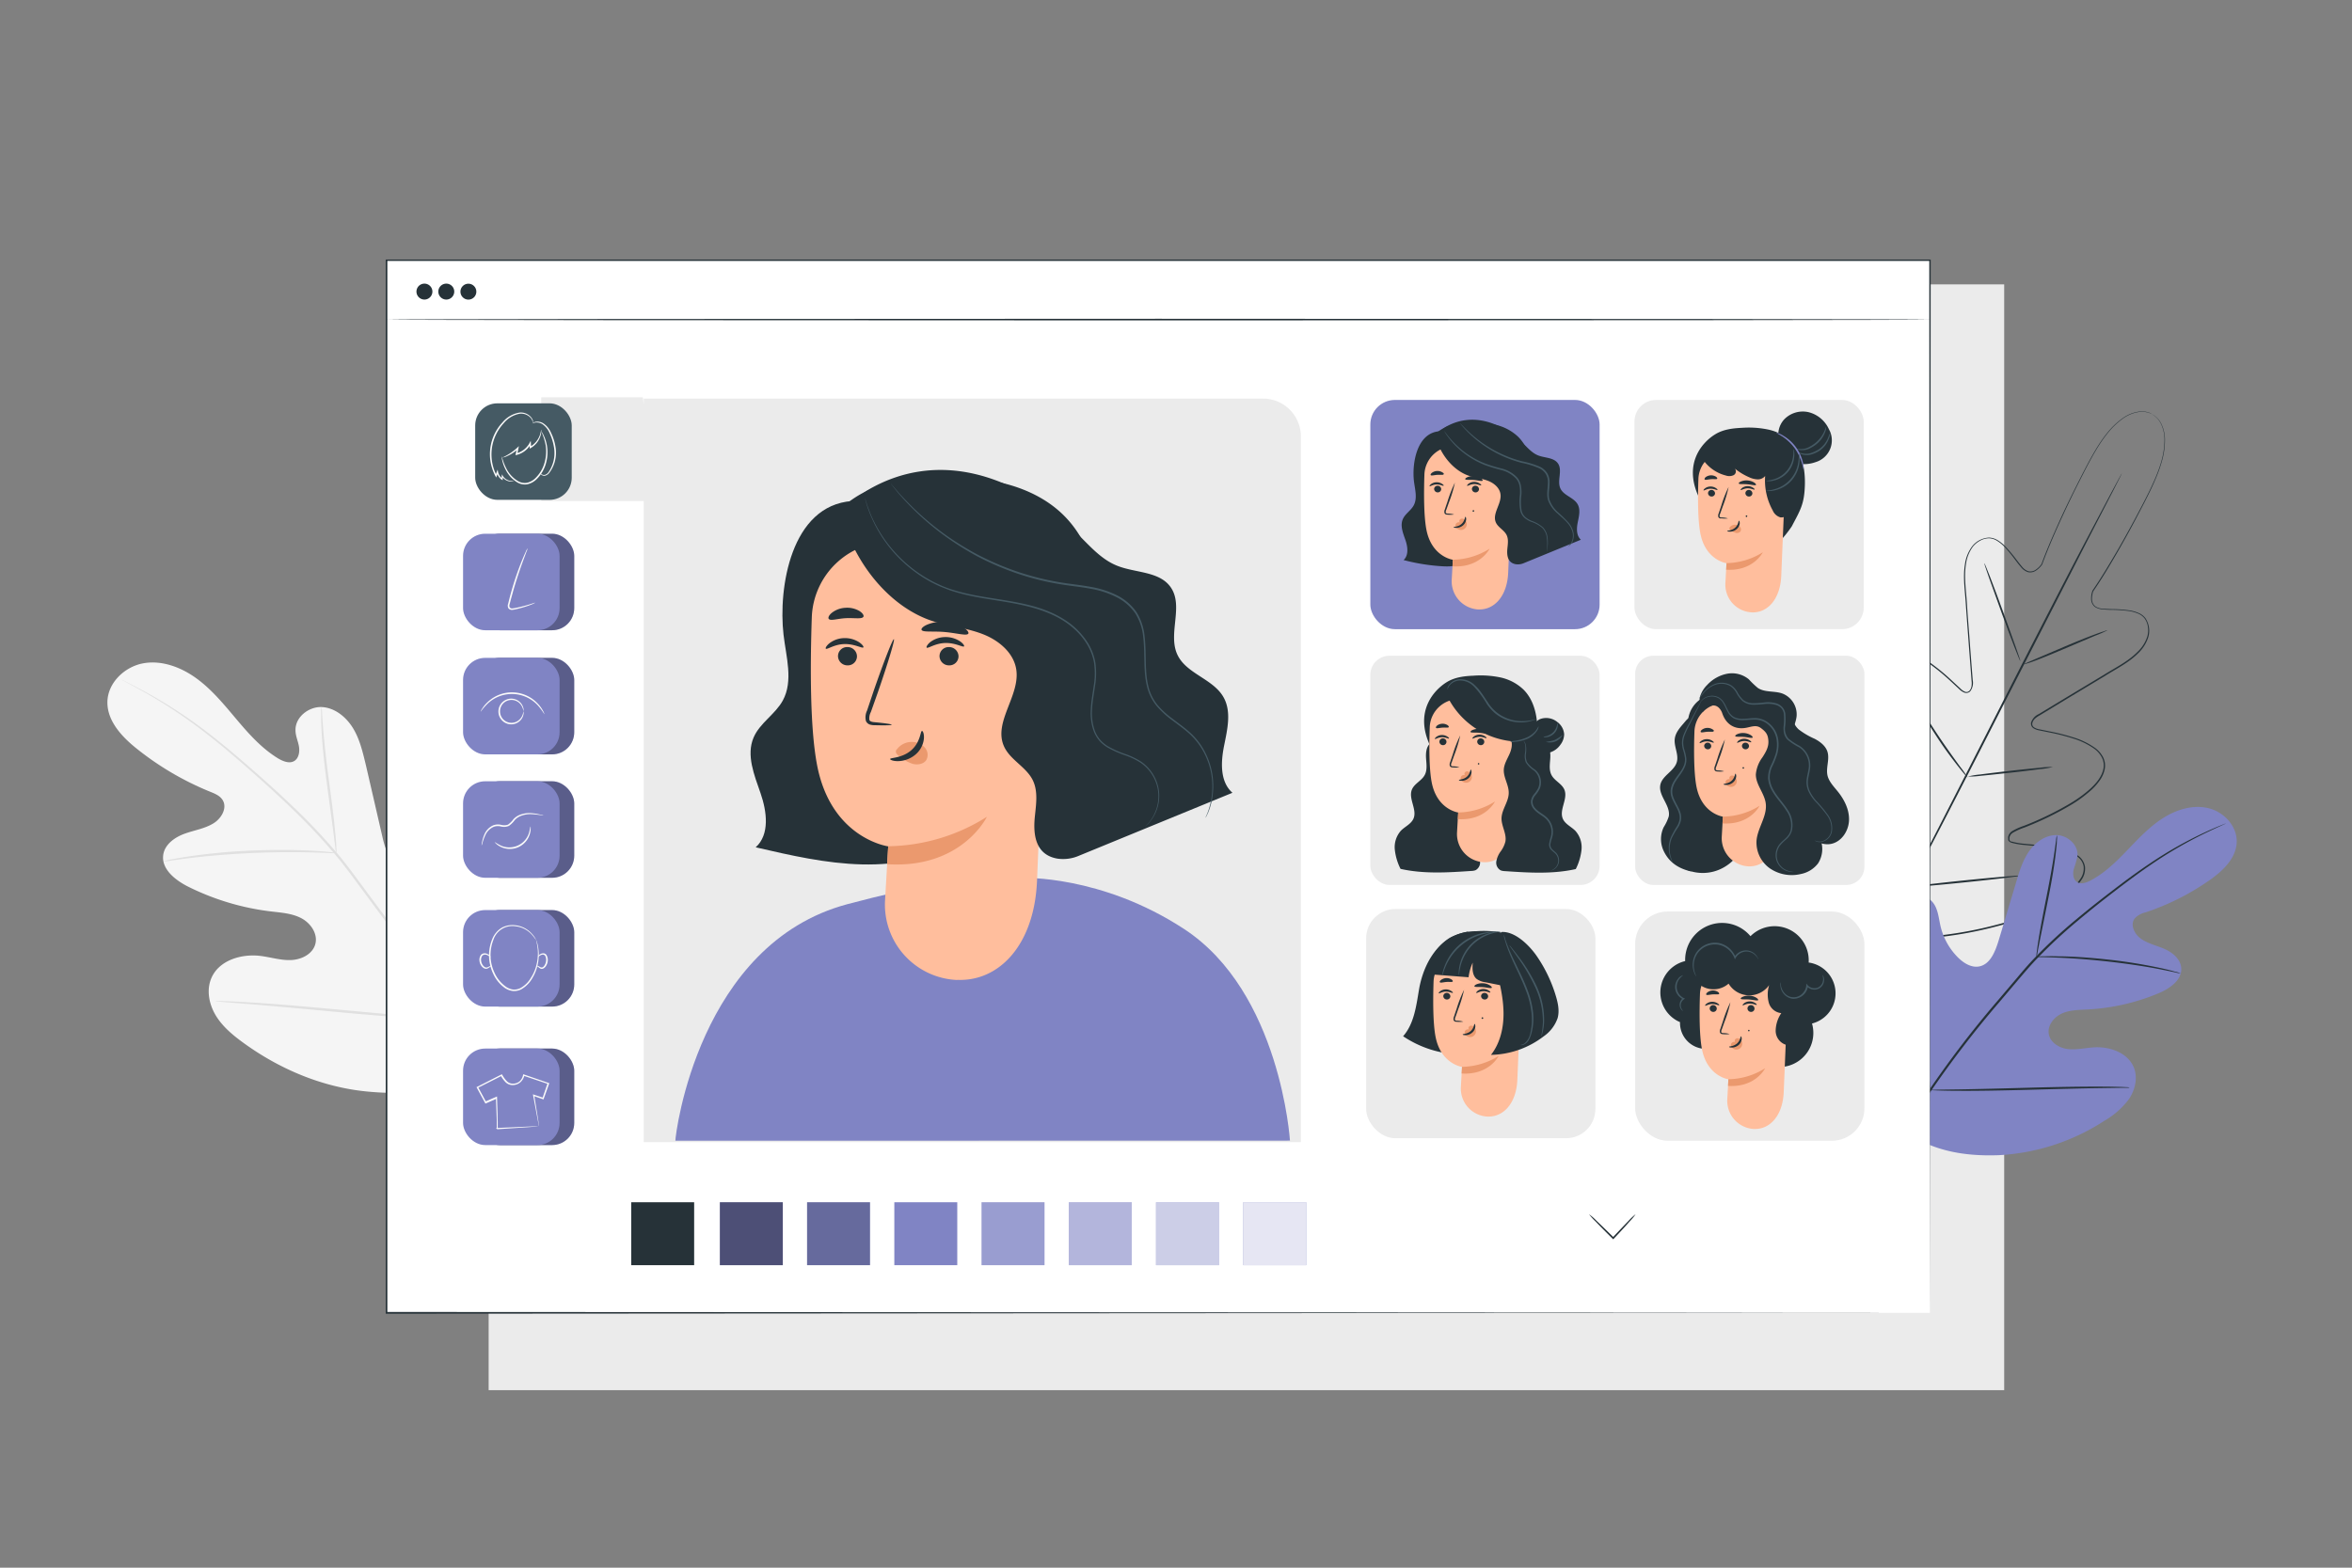 <svg xmlns="http://www.w3.org/2000/svg" viewBox="0 0 750 500"><rect x="0" y="0" width="750" height="500" fill="#808080" stroke="none"/><g id="freepik--background-complete--inject-2"><rect x="155.82" y="90.7" width="483.27" height="352.68" style="fill:#ebebeb"></rect><path d="M155.09,340c17.68-19.84,15.95-48.47,9.24-73-1.12-4.09-1.7-8.54-4.52-11.7s-8-4.53-11.27-1.92c-2.72,2.17-3.21,6-4.22,9.41a24.74,24.74,0,0,1-7.48,11.53c-2.3,2-5.35,3.6-8.28,2.78-4-1.11-5.62-5.93-6.57-10q-2.64-11.49-5.3-23c-1-4.11-1.94-8.3-4.14-11.89s-5.88-6.54-10-6.7-8.45,3.23-8.32,7.44c0,1.75.81,3.41,1.1,5.14s-.06,3.8-1.56,4.66-3.44.09-5-.81c-5.21-3.14-9.36-7.79-13.3-12.46S67.62,220,62.71,216.41s-11.08-5.92-17-4.86-11.35,6.18-11.46,12.3,4.65,11.2,9.44,15A94.07,94.07,0,0,0,67,252.51c1.51.61,3.15,1.27,4,2.67,1.55,2.52-.4,5.85-2.89,7.39-2.81,1.75-6.21,2.22-9.31,3.36s-6.24,3.37-6.74,6.68c-.68,4.59,3.87,8.15,8,10.21a80.62,80.62,0,0,0,26.4,7.88c3.28.39,6.68.61,9.62,2.15s5.28,4.88,4.5,8.12S96.28,306,93,306.19s-6.54-.87-9.82-1.29c-6.14-.79-13.33,1.33-15.78,7.06-1.62,3.76-.76,8.27,1.34,11.8s5.33,6.25,8.63,8.66c11.56,8.46,25.15,14.24,39.31,15.67s26.56-.22,38.43-8.07" style="fill:#f5f5f5"></path><path d="M159.77,358.27A185.82,185.82,0,0,0,145,326.05a376.4,376.4,0,0,0-24-36.11c-2.28-3.08-4.55-6.13-6.77-9.14s-4.45-6-6.79-8.74a187.34,187.34,0,0,0-14.38-15.15c-4.8-4.6-9.53-8.79-14-12.68s-8.69-7.41-12.68-10.47a150.17,150.17,0,0,0-19.87-13c-2.46-1.35-4.4-2.33-5.73-3L39.32,217a2.37,2.37,0,0,0-.52-.22,3,3,0,0,0,.49.29l1.47.8c1.3.69,3.22,1.72,5.66,3.1A159.17,159.17,0,0,1,66.1,234.2c4,3.08,8.15,6.63,12.59,10.52s9.13,8.11,13.91,12.71a191.41,191.41,0,0,1,14.29,15.13c2.33,2.76,4.52,5.7,6.75,8.71s4.49,6.05,6.77,9.14a385.72,385.72,0,0,1,24,36,188.37,188.37,0,0,1,14.84,32" style="fill:#e0e0e0"></path><path d="M107.25,272.08a9,9,0,0,0,0-1.84c0-1.19-.19-2.9-.38-5-.39-4.22-1.13-10-2-16.44s-1.49-12.21-1.82-16.43c-.17-2.11-.29-3.82-.35-5a8.07,8.07,0,0,0-.2-1.83,8.34,8.34,0,0,0-.1,1.84c0,1.19,0,2.9.11,5,.18,4.24.75,10.08,1.59,16.5s1.61,12,2.19,16.4c.25,2,.46,3.64.63,5A7.48,7.48,0,0,0,107.25,272.08Z" style="fill:#e0e0e0"></path><path d="M52.16,274.76a12.21,12.21,0,0,0,2.17-.25c1.38-.2,3.38-.5,5.86-.79,5-.63,11.83-1.26,19.44-1.62s14.52-.36,19.52-.23c2.5.05,4.52.14,5.92.2a10.79,10.79,0,0,0,2.18,0,13,13,0,0,0-2.16-.32c-1.4-.15-3.42-.32-5.92-.44-5-.28-11.94-.34-19.58,0a190.81,190.81,0,0,0-19.48,1.85c-2.48.36-4.47.75-5.84,1A12.64,12.64,0,0,0,52.16,274.76Z" style="fill:#e0e0e0"></path><path d="M144.15,325.23a2.38,2.38,0,0,0,.21-.73l.45-2.12c.38-1.84.86-4.53,1.41-7.85,1.11-6.65,2.35-15.88,3.59-26.08s2.39-19.44,3.36-26.1c.48-3.24.87-5.9,1.17-7.88l.3-2.15a3.58,3.58,0,0,0,.06-.76,2.68,2.68,0,0,0-.21.73c-.12.58-.27,1.27-.45,2.12-.38,1.85-.86,4.53-1.42,7.85-1.11,6.65-2.35,15.88-3.58,26.09s-2.39,19.43-3.36,26.09c-.48,3.24-.88,5.91-1.17,7.89-.12.85-.22,1.56-.31,2.14A2.57,2.57,0,0,0,144.15,325.23Z" style="fill:#e0e0e0"></path><path d="M68.7,319.3a2.61,2.61,0,0,0,.76.12l2.2.2,8.08.65c6.83.55,16.24,1.41,26.65,2.39s19.84,1.75,26.68,2.16c3.42.2,6.19.34,8.1.4l2.21,0a2.73,2.73,0,0,0,.77,0,3.92,3.92,0,0,0-.76-.12l-2.2-.2-8.08-.65c-6.83-.54-16.25-1.41-26.66-2.38s-19.84-1.76-26.67-2.16c-3.42-.21-6.19-.35-8.11-.4l-2.2-.06A2.67,2.67,0,0,0,68.7,319.3Z" style="fill:#e0e0e0"></path></g><g id="freepik--Plants--inject-2"><path d="M686.29,132.12a5.75,5.75,0,0,0-1-.43,7.19,7.19,0,0,0-3.15-.3,11.43,11.43,0,0,0-4.82,1.85,24.2,24.2,0,0,0-5.22,4.9c-3.45,4.22-6.46,10.25-10,17.28-1.75,3.51-3.57,7.32-5.42,11.42s-3.75,8.48-5.48,13.2v0a7.34,7.34,0,0,1-1.89,1.88,3.25,3.25,0,0,1-2.66.55,4.79,4.79,0,0,1-2.23-1.63c-.61-.7-1.17-1.43-1.73-2.17a44.64,44.64,0,0,0-3.6-4.35,11.67,11.67,0,0,0-2.22-1.8,5.14,5.14,0,0,0-2.68-.84,6,6,0,0,0-2.77.76,7.59,7.59,0,0,0-2.28,1.87,11.9,11.9,0,0,0-2.23,5.61c-.69,4.13.06,8.44.32,12.85s.69,8.93,1,13.55c.18,2.31.36,4.64.54,7,.1,1.18.19,2.36.28,3.56a4.47,4.47,0,0,1-.78,3.58,1.74,1.74,0,0,1-1.9.43,4.72,4.72,0,0,1-1.58-1.06l-2.7-2.51a65.91,65.91,0,0,0-5.7-4.79,23.41,23.41,0,0,0-6.58-3.6,8.13,8.13,0,0,0-3.69-.37,5.53,5.53,0,0,0-3.25,1.71c-1.74,1.86-2.43,4.51-2.75,7.08a41.25,41.25,0,0,0-.08,7.94,100.7,100.7,0,0,0,2.74,16.08,20.29,20.29,0,0,1,.83,4.13,2.79,2.79,0,0,1-.74,2.09,2.54,2.54,0,0,1-.45.36,1.62,1.62,0,0,1-.56.28,1.8,1.8,0,0,1-1.14-.41,22.11,22.11,0,0,1-3-3l-2.79-3.2a47,47,0,0,0-6-6,14,14,0,0,0-3.64-2.15,4.87,4.87,0,0,0-4,.07,5.79,5.79,0,0,0-2.6,3.18,6.1,6.1,0,0,0-.34,1,9.44,9.44,0,0,0-.29,1,21.41,21.41,0,0,0-.35,2.15,35.88,35.88,0,0,0,.17,8.78,75.46,75.46,0,0,0,4.51,17.32,126,126,0,0,0,7.7,16.57A90.74,90.74,0,0,0,595,291.5l5.11,7.82.06.09-.23-.12,9.34-.35a83.5,83.5,0,0,0,9.24-.6,124.9,124.9,0,0,0,18-3.36,75.28,75.28,0,0,0,16.72-6.4,36,36,0,0,0,7.25-5,17.58,17.58,0,0,0,2.86-3.24,5.75,5.75,0,0,0,1.07-4,4.84,4.84,0,0,0-2.27-3.31,13.85,13.85,0,0,0-3.87-1.71,45.92,45.92,0,0,0-8.4-1.41l-4.23-.41a21.32,21.32,0,0,1-4.21-.72,1.77,1.77,0,0,1-1-.69.9.9,0,0,1-.08-.34,1.27,1.27,0,0,1,0-.28,2.19,2.19,0,0,1,0-.57,2.81,2.81,0,0,1,1.27-1.82,20.24,20.24,0,0,1,3.85-1.73,100.48,100.48,0,0,0,14.67-7.12,40.62,40.62,0,0,0,6.42-4.68c1.91-1.76,3.66-3.86,4.16-6.36a5.54,5.54,0,0,0-.51-3.63,8.19,8.19,0,0,0-2.45-2.79,23.59,23.59,0,0,0-6.76-3.26,66.33,66.33,0,0,0-7.21-1.85l-3.61-.73a5,5,0,0,1-1.78-.68,1.75,1.75,0,0,1-.74-1.8,4.49,4.49,0,0,1,2.47-2.71l3.06-1.85,6-3.63,11.64-7c3.74-2.34,7.67-4.24,10.63-7.21a11.81,11.81,0,0,0,3.27-5.08,7.44,7.44,0,0,0,.19-2.93,6,6,0,0,0-1-2.7,5.06,5.06,0,0,0-2.25-1.69,11.73,11.73,0,0,0-2.74-.76,44.77,44.77,0,0,0-5.63-.39c-.93,0-1.85-.06-2.77-.15a4.91,4.91,0,0,1-2.63-.87,3.32,3.32,0,0,1-1.1-2.48,7.4,7.4,0,0,1,.44-2.64h0l0,0c2.83-4.14,5.27-8.24,7.54-12.11s4.29-7.57,6.13-11c3.68-6.93,6.82-12.88,8.28-18.12a24.88,24.88,0,0,0,1-7.07,11.53,11.53,0,0,0-1.18-5,6.84,6.84,0,0,0-2-2.42,5.11,5.11,0,0,0-.92-.56,3.89,3.89,0,0,1,.95.52,6.88,6.88,0,0,1,2.07,2.42,11.75,11.75,0,0,1,1.23,5.06,24.43,24.43,0,0,1-1,7.12c-1.44,5.27-4.57,11.25-8.22,18.18-1.83,3.47-3.86,7.17-6.11,11.06s-4.69,8-7.53,12.15l0,0a7.29,7.29,0,0,0-.41,2.5,3,3,0,0,0,1,2.25,4.52,4.52,0,0,0,2.45.79c.9.08,1.82.11,2.75.14a43.94,43.94,0,0,1,5.67.39,11.66,11.66,0,0,1,2.84.78,5.36,5.36,0,0,1,2.39,1.8,7.29,7.29,0,0,1,.87,5.94,12.17,12.17,0,0,1-3.35,5.26c-3,3-7,4.93-10.7,7.28l-11.62,7-6,3.64-3.06,1.85a7.11,7.11,0,0,0-1.42,1,3,3,0,0,0-.84,1.43,1.28,1.28,0,0,0,.57,1.35,4.2,4.2,0,0,0,1.62.61l3.6.73a65.48,65.48,0,0,1,7.26,1.85,23.82,23.82,0,0,1,6.89,3.32,8.7,8.7,0,0,1,2.6,2.95,6,6,0,0,1,.54,3.92A9.46,9.46,0,0,1,669.5,249a18.83,18.83,0,0,1-2.67,3,41.75,41.75,0,0,1-6.49,4.75,100.42,100.42,0,0,1-14.74,7.16,20.16,20.16,0,0,0-3.74,1.68,2.36,2.36,0,0,0-1.08,1.5,2.43,2.43,0,0,0,0,.47.73.73,0,0,0,.77.86,20.93,20.93,0,0,0,4.09.7l4.23.4a46.17,46.17,0,0,1,8.5,1.43,14.48,14.48,0,0,1,4,1.77,5.38,5.38,0,0,1,2.48,3.66,6.2,6.2,0,0,1-1.15,4.3,17.71,17.71,0,0,1-2.94,3.35,36.63,36.63,0,0,1-7.34,5,76,76,0,0,1-16.84,6.45,125.76,125.76,0,0,1-18.05,3.38,84,84,0,0,1-9.26.6l-9.35.36h-.15l-.08-.12-.06-.09-5.11-7.84a89.13,89.13,0,0,1-4.87-7.9,125.88,125.88,0,0,1-7.74-16.64,75.94,75.94,0,0,1-4.53-17.44,36.4,36.4,0,0,1-.16-8.91,18.17,18.17,0,0,1,.36-2.19,10.12,10.12,0,0,1,.29-1.08,8.27,8.27,0,0,1,.36-1.06,6.22,6.22,0,0,1,2.83-3.43,5.33,5.33,0,0,1,4.42-.1,14.49,14.49,0,0,1,3.78,2.23,46.65,46.65,0,0,1,6.09,6.08l2.79,3.2a21.41,21.41,0,0,0,2.94,2.93,1.4,1.4,0,0,0,.78.33,1.38,1.38,0,0,0,.37-.2,1.76,1.76,0,0,0,.37-.29,2.35,2.35,0,0,0,.6-1.75,20.18,20.18,0,0,0-.81-4,102.13,102.13,0,0,1-2.75-16.15,42.32,42.32,0,0,1,.09-8,18.64,18.64,0,0,1,.87-3.9,9.51,9.51,0,0,1,2-3.44,6,6,0,0,1,3.51-1.85,8.72,8.72,0,0,1,3.9.39,23.78,23.78,0,0,1,6.71,3.68,65.54,65.54,0,0,1,5.73,4.83l2.69,2.5a4.27,4.27,0,0,0,1.43,1,1.28,1.28,0,0,0,1.44-.31,2.89,2.89,0,0,0,.67-1.51,6.34,6.34,0,0,0,0-1.74c-.09-1.2-.18-2.38-.27-3.56-.18-2.37-.36-4.7-.54-7q-.52-6.93-1-13.54c-.25-4.4-1-8.73-.3-12.95a12.26,12.26,0,0,1,2.33-5.78,7.32,7.32,0,0,1,5.33-2.76,5.56,5.56,0,0,1,2.87.9,12.39,12.39,0,0,1,2.28,1.85A47.58,47.58,0,0,1,643,178.5c.56.74,1.12,1.47,1.71,2.16a4.47,4.47,0,0,0,2.07,1.53,2.93,2.93,0,0,0,2.4-.5,6.81,6.81,0,0,0,1.8-1.79l0,0c1.75-4.74,3.68-9.11,5.52-13.22s3.7-7.9,5.46-11.41c3.53-7,6.57-13.05,10.06-17.28a24.37,24.37,0,0,1,5.28-4.9,11.43,11.43,0,0,1,4.89-1.83,7.08,7.08,0,0,1,3.16.35A4.34,4.34,0,0,1,686.29,132.12Z" style="fill:#263238"></path><path d="M676.6,151a2.37,2.37,0,0,1-.17.39l-.57,1.14-2.21,4.34-8.22,15.92-26.91,52.63c-10.47,20.58-20,39.16-27.07,52.56l-8.39,15.83-2.32,4.28-.61,1.11a2,2,0,0,1-.23.36,2.92,2.92,0,0,1,.17-.39c.14-.28.33-.66.56-1.14.53-1,1.27-2.48,2.22-4.33,2-3.79,4.76-9.23,8.22-15.92,6.94-13.45,16.44-32.06,26.91-52.64s20-39.16,27.07-52.55l8.39-15.83,2.31-4.29.62-1.1A1.78,1.78,0,0,1,676.6,151Z" style="fill:#263238"></path><path d="M672.05,201a32.51,32.51,0,0,1-3.87,1.71l-9.4,4c-3.66,1.56-7,2.95-9.44,3.87-1.23.47-2.22.82-2.92,1a4,4,0,0,1-1.11.28c0-.08,1.47-.68,3.87-1.72l9.37-4c3.67-1.55,7-2.89,9.47-3.8,1.23-.45,2.23-.8,2.92-1A3.83,3.83,0,0,1,672.05,201Z" style="fill:#263238"></path><path d="M644.23,210.84c-.15.06-2.86-6.88-6-15.5s-5.63-15.66-5.48-15.72,2.87,6.89,6,15.51S644.39,210.79,644.23,210.84Z" style="fill:#263238"></path><path d="M627.47,248s-.32-.27-.81-.83-1.18-1.39-2-2.43c-1.66-2.09-3.89-5-6.17-8.41s-4.21-6.53-5.53-8.85c-.66-1.16-1.17-2.11-1.51-2.78a4,4,0,0,1-.47-1.06,38.07,38.07,0,0,1,2.35,3.62c1.41,2.26,3.38,5.37,5.66,8.73s4.44,6.33,6,8.48A36.23,36.23,0,0,1,627.47,248Z" style="fill:#263238"></path><path d="M654.59,244.63a26.18,26.18,0,0,1-3.94.66c-2.44.32-5.82.74-9.55,1.15s-7.12.77-9.58,1a26.31,26.31,0,0,1-4,.23,24.67,24.67,0,0,1,3.93-.66c2.45-.33,5.83-.74,9.56-1.16s7.12-.76,9.58-1A24.76,24.76,0,0,1,654.59,244.63Z" style="fill:#263238"></path><path d="M644,279.32a6,6,0,0,1-1.35.26l-3.71.48c-3.13.37-7.47.85-12.26,1.34s-9.14.9-12.28,1.17l-3.73.28a6.39,6.39,0,0,1-1.38,0,6.43,6.43,0,0,1,1.35-.26l3.71-.47c3.14-.38,7.47-.86,12.27-1.35s9.13-.9,12.28-1.16l3.73-.29A6.25,6.25,0,0,1,644,279.32Z" style="fill:#263238"></path><path d="M610.06,282.55a5.75,5.75,0,0,1-1-1.12c-.59-.74-1.41-1.84-2.41-3.2-2-2.74-4.67-6.58-7.44-10.93s-5.15-8.39-6.79-11.35c-.83-1.48-1.47-2.69-1.9-3.53a6.62,6.62,0,0,1-.61-1.34,7.57,7.57,0,0,1,.82,1.22l2.06,3.43c1.73,2.9,4.15,6.9,6.93,11.24s5.39,8.21,7.28,11l2.25,3.31A7.33,7.33,0,0,1,610.06,282.55Z" style="fill:#263238"></path><path d="M605.51,359.48c-13.72-17.61-10.7-41.51-3.72-61.69,1.16-3.37,1.9-7.07,4.44-9.56s6.94-3.36,9.55-1c2.16,2,2.35,5.25,3,8.12a20.82,20.82,0,0,0,5.63,10.08c1.82,1.79,4.29,3.31,6.79,2.79,3.44-.72,5-4.67,6.06-8.06q2.85-9.48,5.71-19c1-3.39,2.08-6.85,4.12-9.74s5.29-5.16,8.79-5.07,6.91,3.18,6.57,6.7a34.07,34.07,0,0,1-1.2,4.25c-.34,1.43-.17,3.19,1.05,4s2.87.27,4.19-.41c4.55-2.34,8.28-6,11.84-9.71s7.1-7.51,11.42-10.26,9.61-4.36,14.55-3.14,9.17,5.81,8.93,10.94-4.52,9.14-8.74,12.07A79.56,79.56,0,0,1,684.16,291a6.53,6.53,0,0,0-3.51,2c-1.43,2,0,4.93,2,6.36,2.26,1.62,5.08,2.2,7.63,3.33s5,3.17,5.27,6c.32,3.89-3.69,6.62-7.27,8.12a67.67,67.67,0,0,1-22.57,5.15c-2.77.15-5.64.14-8.18,1.27s-4.7,3.8-4.22,6.56,3.36,4.48,6.11,4.8,5.53-.38,8.31-.55c5.19-.32,11.1,1.85,12.84,6.79,1.14,3.25.18,7-1.78,9.83a25.87,25.87,0,0,1-7.71,6.78,68.16,68.16,0,0,1-33.82,11c-11.94.41-22.25-1.66-31.77-8.89" style="fill:#8084C4"></path><path d="M600.59,374.52a156,156,0,0,1,14.13-26.2,317.55,317.55,0,0,1,22.1-28.94l6.19-7.29c2-2.39,4-4.76,6.17-6.95a154.69,154.69,0,0,1,12.89-11.91c4.28-3.59,8.47-6.84,12.42-9.86s7.69-5.73,11.2-8.07a125.69,125.69,0,0,1,17.38-9.82c2.13-1,3.82-1.71,5-2.18l1.31-.53.45-.16s-.14.09-.43.22l-1.28.59c-1.13.51-2.79,1.27-4.91,2.29a133.74,133.74,0,0,0-17.23,10c-3.48,2.36-7.19,5.11-11.13,8.13s-8.1,6.29-12.36,9.88a159.13,159.13,0,0,0-12.81,11.9c-2.11,2.18-4.1,4.53-6.14,6.92l-6.18,7.29a326.58,326.58,0,0,0-22.11,28.86,158.5,158.5,0,0,0-14.2,26" style="fill:#263238"></path><path d="M649.36,305.17a7.44,7.44,0,0,1,.12-1.55c.11-1,.32-2.41.6-4.17.56-3.52,1.5-8.35,2.55-13.68s1.93-10.15,2.43-13.67c.26-1.76.46-3.18.58-4.17a7.33,7.33,0,0,1,.26-1.53,6.65,6.65,0,0,1,0,1.55c0,1-.17,2.44-.37,4.21-.39,3.54-1.19,8.41-2.25,13.74s-2,10-2.74,13.63c-.32,1.64-.59,3-.8,4.13A6.25,6.25,0,0,1,649.36,305.17Z" style="fill:#263238"></path><path d="M695.39,310.45a9.6,9.6,0,0,1-1.8-.33c-1.14-.24-2.8-.6-4.87-1-4.11-.8-9.84-1.7-16.21-2.42s-12.15-1.11-16.35-1.27c-2.09-.1-3.79-.13-5-.16a11,11,0,0,1-1.83-.11,9,9,0,0,1,1.83-.15c1.18,0,2.88-.09,5,0,4.21,0,10,.37,16.41,1.08a162.08,162.08,0,0,1,16.23,2.63c2.06.44,3.7.87,4.84,1.2A9.38,9.38,0,0,1,695.39,310.45Z" style="fill:#263238"></path><path d="M615.5,347.69a2.49,2.49,0,0,1-.14-.62c-.07-.49-.15-1.09-.25-1.81-.22-1.57-.48-3.84-.76-6.66-.56-5.63-1.09-13.44-1.57-22.06s-.93-16.42-1.37-22.06c-.23-2.74-.41-5-.55-6.67-.05-.73-.1-1.33-.14-1.82a2.6,2.6,0,0,1,0-.64,2.49,2.49,0,0,1,.14.62c.07.49.15,1.08.25,1.81.22,1.56.48,3.84.76,6.66.56,5.63,1.09,13.43,1.56,22.06s.94,16.42,1.38,22.06c.23,2.74.41,5,.55,6.67,0,.73.1,1.33.14,1.82A2.6,2.6,0,0,1,615.5,347.69Z" style="fill:#263238"></path><path d="M679.08,346.88a2.84,2.84,0,0,1-.65.06l-1.85,0-6.81.1c-5.76.08-13.7.29-22.47.53s-16.74.38-22.49.34c-2.88,0-5.21-.05-6.81-.11l-1.86-.08a2.32,2.32,0,0,1-.64-.07,2.74,2.74,0,0,1,.65-.06l1.85-.05,6.81-.09c5.75-.09,13.7-.3,22.47-.54s16.73-.37,22.49-.34c2.87,0,5.2.06,6.81.11l1.85.08A2.09,2.09,0,0,1,679.08,346.88Z" style="fill:#263238"></path></g><g id="freepik--Screen--inject-2"><rect x="123.22" y="83.02" width="492.19" height="335.71" style="fill:#fff"></rect><path d="M615.41,418.73c0-1.71-.09-131.32-.21-335.71l.21.21-492.15,0h0l.26-.26c0,119.78,0,233.62,0,335.71l-.24-.24,492.19.24L123.22,419H123v-.24c0-102.09,0-215.93,0-335.71v-.26h.3l492.15,0h.2V83C615.49,287.41,615.41,417,615.41,418.73Z" style="fill:#263238"></path><path d="M615.41,101.93c0,.15-110.15.26-246,.26s-246-.11-246-.26,110.13-.26,246-.26S615.41,101.79,615.41,101.93Z" style="fill:#263238"></path><path d="M137.88,93a2.54,2.54,0,1,1-2.54-2.54A2.54,2.54,0,0,1,137.88,93Z" style="fill:#263238"></path><path d="M144.85,93a2.54,2.54,0,1,1-2.54-2.54A2.54,2.54,0,0,1,144.85,93Z" style="fill:#263238"></path><circle cx="149.36" cy="93.02" r="2.54" style="fill:#263238"></circle><path d="M521.56,387.26a16.27,16.27,0,0,1-1.95,2.36c-1.25,1.41-3,3.34-5,5.45l-.19.2-.19-.19-.14-.14c-2.09-2.07-4-4-5.29-5.35a17.61,17.61,0,0,1-2.09-2.33,19,19,0,0,1,2.35,2.07c1.4,1.32,3.31,3.17,5.4,5.24l.14.14h-.37c2-2.12,3.78-4,5.1-5.35A19.61,19.61,0,0,1,521.56,387.26Z" style="fill:#263238"></path></g><g id="freepik--Options--inject-2"><path d="M402.74,127.13H205.27V129l-.27-2.29H172.59V159.8h32.68V364.27H414.82V139.2A12.07,12.07,0,0,0,402.74,127.13Z" style="fill:#ebebeb"></path><rect x="152.33" y="209.82" width="30.78" height="30.78" rx="7.05" style="fill:#8084C4"></rect><rect x="152.33" y="209.82" width="30.78" height="30.78" rx="7.05" style="opacity:0.3"></rect><rect x="147.66" y="209.82" width="30.78" height="30.78" rx="7.05" style="fill:#8084C4"></rect><rect x="152.33" y="170.23" width="30.78" height="30.78" rx="7.05" style="fill:#8084C4"></rect><rect x="152.33" y="170.23" width="30.78" height="30.78" rx="7.05" style="opacity:0.3"></rect><rect x="147.66" y="170.23" width="30.78" height="30.78" rx="7.05" style="fill:#8084C4"></rect><path d="M173.61,227.83a19.68,19.68,0,0,0-2.18-2.93,11.24,11.24,0,0,0-15.77-.63,19.58,19.58,0,0,0-2.4,2.75,2.79,2.79,0,0,1,.43-.9,10.1,10.1,0,0,1,1.73-2.12,11.24,11.24,0,0,1,16.28.65,10.25,10.25,0,0,1,1.55,2.25A2.76,2.76,0,0,1,173.61,227.83Z" style="fill:#fafafa"></path><path d="M166.92,226.87s0-.34-.22-.92a4,4,0,0,0-1.42-2,3.72,3.72,0,0,0-3.47-.48,3.65,3.65,0,1,0,3.47,6.34,3.87,3.87,0,0,0,1.42-2c.17-.57.17-.92.22-.92a2.09,2.09,0,0,1,0,1,3.91,3.91,0,0,1-1.4,2.26,4,4,0,0,1-3.85.64,4.1,4.1,0,0,1,0-7.73,4,4,0,0,1,3.85.64,3.89,3.89,0,0,1,1.4,2.25A2.06,2.06,0,0,1,166.92,226.87Z" style="fill:#fafafa"></path><path d="M170.65,192.23a4.7,4.7,0,0,1-1,.51,29.13,29.13,0,0,1-2.92,1c-.63.19-1.33.37-2.08.55a8.07,8.07,0,0,1-1.2.21,1.4,1.4,0,0,1-1.34-.51,1.77,1.77,0,0,1-.06-1.47l.33-1.35c.23-.91.48-1.85.76-2.81a93.62,93.62,0,0,1,3.33-9.66c.49-1.21.93-2.17,1.23-2.84a5.73,5.73,0,0,1,.54-1,4.08,4.08,0,0,1-.35,1.08c-.29.79-.65,1.76-1.08,2.9-.9,2.44-2.08,5.84-3.17,9.66-.26,1-.52,1.89-.77,2.8-.11.45-.23.9-.34,1.33a1.4,1.4,0,0,0,0,1.1,1,1,0,0,0,.91.32,9,9,0,0,0,1.14-.19q1.13-.22,2.07-.48C169.12,192.77,170.61,192.15,170.65,192.23Z" style="fill:#fafafa"></path><rect x="152.33" y="249.18" width="30.78" height="30.78" rx="7.05" style="fill:#8084C4"></rect><rect x="152.33" y="249.18" width="30.78" height="30.78" rx="7.05" style="opacity:0.3"></rect><rect x="147.66" y="249.18" width="30.78" height="30.78" rx="7.05" style="fill:#8084C4"></rect><path d="M173.3,260.07c0,.11-1.39-.24-3.61-.38a8.36,8.36,0,0,0-3.77.61,5.12,5.12,0,0,0-1.8,1.29,7.76,7.76,0,0,1-1.84,1.82,4,4,0,0,1-2.62.17,3.89,3.89,0,0,0-2.18.11,5.11,5.11,0,0,0-2.66,2.57,15,15,0,0,0-.93,2.47,3.8,3.8,0,0,1-.32.93,3.71,3.71,0,0,1,.13-1,11.45,11.45,0,0,1,.78-2.58,5.42,5.42,0,0,1,2.83-2.86,4.36,4.36,0,0,1,2.43-.16A3.63,3.63,0,0,0,162,263a7.65,7.65,0,0,0,1.71-1.7,5.45,5.45,0,0,1,2-1.39,8.31,8.31,0,0,1,4-.54,16.91,16.91,0,0,1,2.65.46A3.67,3.67,0,0,1,173.3,260.07Z" style="fill:#fafafa"></path><path d="M169.13,263.57a1.44,1.44,0,0,1,.09.64,6,6,0,0,1-.25,1.72,6.63,6.63,0,0,1-9.39,4.12,5.89,5.89,0,0,1-1.44-1c-.29-.29-.42-.48-.4-.5a16.79,16.79,0,0,0,2,1.15,6.57,6.57,0,0,0,8.89-3.9A18.52,18.52,0,0,0,169.13,263.57Z" style="fill:#fafafa"></path><rect x="152.33" y="290.26" width="30.78" height="30.78" rx="7.05" style="fill:#8084C4"></rect><rect x="152.33" y="290.26" width="30.78" height="30.78" rx="7.05" style="opacity:0.3"></rect><rect x="147.66" y="290.26" width="30.78" height="30.78" rx="7.05" style="fill:#8084C4"></rect><path d="M170.92,299.79a18.46,18.46,0,0,0-1.37-1.75,8.23,8.23,0,0,0-5.26-2.62,6.36,6.36,0,0,0-6.93,4.27,13.29,13.29,0,0,0,.34,10.59,10.89,10.89,0,0,0,3.49,4.32,5.18,5.18,0,0,0,2.4,1,4.31,4.31,0,0,0,2.4-.48,8.86,8.86,0,0,0,3.32-3.28A13.39,13.39,0,0,0,171,308a14.9,14.9,0,0,0,.38-6c-.2-1.42-.48-2.18-.43-2.2a2,2,0,0,1,.22.55,9.29,9.29,0,0,1,.41,1.62,14.64,14.64,0,0,1-.22,6.13,14.11,14.11,0,0,1-1.65,3.94,9.33,9.33,0,0,1-3.47,3.48,4.76,4.76,0,0,1-2.67.55,5.71,5.71,0,0,1-2.64-1,11.28,11.28,0,0,1-3.67-4.52,13.64,13.64,0,0,1-.31-11,7.36,7.36,0,0,1,3.18-3.73,7.19,7.19,0,0,1,4.23-.71,8.29,8.29,0,0,1,5.37,2.84,7.45,7.45,0,0,1,1,1.37A1.8,1.8,0,0,1,170.92,299.79Z" style="fill:#fafafa"></path><path d="M156.81,308s-.12.1-.33.24a7.49,7.49,0,0,1-.95.62,1.35,1.35,0,0,1-.88.08,2,2,0,0,1-.84-.53,3.19,3.19,0,0,1-.91-1.94,2.54,2.54,0,0,1,.63-2.08,1.74,1.74,0,0,1,1.79-.17c1,.4,1.19,1.06,1.13,1.07a4.88,4.88,0,0,0-1.25-.73,1.43,1.43,0,0,0-1.34.18,2.22,2.22,0,0,0-.44,1.68c.12,1.27,1.19,2.47,2,2.09.4-.14.74-.36,1-.45S156.81,308,156.81,308Z" style="fill:#fafafa"></path><path d="M171.17,308s.16,0,.4.07.54.33.91.46.74-.06,1.06-.5a3.17,3.17,0,0,0,.6-1.62,2.56,2.56,0,0,0-.34-1.63,1,1,0,0,0-1.18-.22,4,4,0,0,0-1.13.73c-.05,0,.12-.65,1-1.08a1.92,1.92,0,0,1,.79-.16,1.23,1.23,0,0,1,.89.42,2.91,2.91,0,0,1,.49,2,3.4,3.4,0,0,1-.74,1.87,1.88,1.88,0,0,1-.73.58,1,1,0,0,1-.85,0,6.38,6.38,0,0,1-.87-.62C171.28,308.13,171.16,308.07,171.17,308Z" style="fill:#fafafa"></path><rect x="152.33" y="334.43" width="30.78" height="30.78" rx="7.05" style="fill:#8084C4"></rect><rect x="152.33" y="334.43" width="30.78" height="30.78" rx="7.05" style="opacity:0.3"></rect><rect x="147.66" y="334.43" width="30.78" height="30.78" rx="7.05" style="fill:#8084C4"></rect><path d="M171.89,359.19a4.53,4.53,0,0,1-.16-.7c-.1-.5-.23-1.15-.39-2-.32-1.73-.78-4.16-1.35-7.18l-.06-.29.29.1,3,1-.24.12,1.65-4.79.14.28-7.86-2.65.33-.18a4.22,4.22,0,0,1-1.19,2.17,3.72,3.72,0,0,1-2.38,1,3.2,3.2,0,0,1-2.47-.92,10.26,10.26,0,0,1-1.55-2.13l.34.1-2.09,1.06L152.3,347l.11-.35,2.6,4.81-.32-.11,3.48-1.5.33-.14v.35c.05,1.82.11,3.56.16,5.21,0,.83,0,1.63.05,2.41l0,1.15V360a.08.08,0,0,0,0,.05l0,0a.2.2,0,0,1-.3,0l-.25-.29.4,0,9.71-.44,2.69-.11c.62,0,1,0,1,0s-.29,0-.89.09l-2.64.2-9.83.66v-.2s-.06,0-.11,0-.1,0-.08,0h0v-1.05q0-.55,0-1.14c0-.78-.05-1.58-.07-2.4-.07-1.65-.13-3.4-.2-5.22l.33.21-3.47,1.53-.21.09-.11-.2c-.84-1.56-1.72-3.16-2.61-4.81l-.13-.23.24-.12,5.56-2.83,2.08-1.06.22-.11.12.21a10,10,0,0,0,1.46,2,2.65,2.65,0,0,0,2.1.79,3.24,3.24,0,0,0,2.06-.82,3.64,3.64,0,0,0,1-1.91l.07-.27.26.09,7.84,2.7.21.07-.08.21c-.61,1.71-1.18,3.32-1.71,4.78l-.06.19-.19-.07-3-1.06.23-.2c.5,3.08.9,5.56,1.18,7.33.13.8.22,1.45.3,1.93S171.9,359.2,171.89,359.19Z" style="fill:#fafafa"></path><rect x="151.53" y="128.64" width="30.78" height="30.78" rx="7.05" style="fill:#455a64"></rect><path d="M160,145.51a18.15,18.15,0,0,0,1.73,4.41,9.76,9.76,0,0,0,3.53,3.57,4.23,4.23,0,0,0,2.8.49,5.62,5.62,0,0,0,2.71-1.53,11,11,0,0,0,3-5.36A12.89,12.89,0,0,0,174,142a20.06,20.06,0,0,0-1.44-4.51,5,5,0,0,1,.68,1.1,12.61,12.61,0,0,1,1,8.59,11.32,11.32,0,0,1-3.1,5.63,6.1,6.1,0,0,1-3,1.65,4.69,4.69,0,0,1-3.13-.57,9.78,9.78,0,0,1-3.62-3.81,12.13,12.13,0,0,1-1.25-3.3A4.43,4.43,0,0,1,160,145.51Z" style="fill:#fafafa"></path><path d="M172.59,137.06a1.22,1.22,0,0,1,0,.51,5.53,5.53,0,0,1-.24,1.43,6.74,6.74,0,0,1-3.12,3.9l-.33.19,0-.38c0-.39-.07-.8-.1-1.22l.47.1a7.09,7.09,0,0,1-4.51,3.5l-.39.09.08-.39c.15-.65.29-1.28.42-1.87l.38.21a12.28,12.28,0,0,1-3.52,2.33,4.44,4.44,0,0,1-1.54.48,18.07,18.07,0,0,0,4.74-3.14l.54-.52-.15.73c-.12.6-.25,1.23-.38,1.89l-.3-.3a6.77,6.77,0,0,0,4.19-3.25l.41-.76.06.86c0,.42.06.83.08,1.22l-.35-.19a6.82,6.82,0,0,0,3.07-3.58C172.52,137.78,172.51,137.05,172.59,137.06Z" style="fill:#fafafa"></path><path d="M163.91,153.48s-.09.05-.28.1a3,3,0,0,1-.86,0,3.55,3.55,0,0,1-2.71-1.67l.3-.07c0,.32-.05.65-.07,1l0,.31L160,153a3.9,3.9,0,0,1-1.57-2.36l.4,0c-.13.37-.28.78-.44,1.2l-.16.46-.24-.43a14.84,14.84,0,0,1,2.25-17.16,8.87,8.87,0,0,1,5.48-3.13,4.25,4.25,0,0,1,3.82,1.75,2.72,2.72,0,0,1,.45,1.08c0,.27,0,.41,0,.41a4.41,4.41,0,0,0-.63-1.38,4.11,4.11,0,0,0-3.63-1.49,8.64,8.64,0,0,0-5.16,3.09,14.65,14.65,0,0,0-2.21,16.62l-.4,0,.46-1.2.26-.68.14.71a3.62,3.62,0,0,0,1.36,2.15l-.28.13.11-1,.05-.5.25.44a3.44,3.44,0,0,0,2.45,1.66A6.85,6.85,0,0,0,163.91,153.48Z" style="fill:#fafafa"></path><path d="M172.32,150.6a1.12,1.12,0,0,0,.5.71,1.23,1.23,0,0,0,1,.13,2.27,2.27,0,0,0,1.08-.82,10.77,10.77,0,0,0,1.74-8,16.3,16.3,0,0,0-1.36-4.43A6.62,6.62,0,0,0,173,135.3a3.47,3.47,0,0,0-2.38-.52,7.91,7.91,0,0,0-.89.27s.23-.29.85-.47a3.49,3.49,0,0,1,2.61.41,6.71,6.71,0,0,1,2.5,3,15.78,15.78,0,0,1,1.45,4.55,10.71,10.71,0,0,1-2,8.29,2.47,2.47,0,0,1-1.29.87,1.4,1.4,0,0,1-1.16-.24C172.15,151.05,172.3,150.56,172.32,150.6Z" style="fill:#fafafa"></path></g><g id="freepik--character-7--inject-2"><rect x="521.41" y="290.72" width="73.11" height="73.11" rx="10.37" style="fill:#ebebeb"></rect><path d="M543.4,334.51a8.25,8.25,0,0,1-7.68-8.51,10.28,10.28,0,0,1,1.64-19.47,11.79,11.79,0,0,1,20.83-7.94,10.88,10.88,0,0,1,18.55,8.4,9.92,9.92,0,0,1,1.07,19.45,10.88,10.88,0,0,1-18.19,10.66" style="fill:#263238"></path><path d="M536.71,322.47s-.51-.19-.89-1a2.55,2.55,0,0,1-.17-1.52,2.74,2.74,0,0,1,1.07-1.66l0,.42a4.31,4.31,0,0,1-1.87-1.62,4.21,4.21,0,0,1-.66-2.74,4.28,4.28,0,0,1,.87-2.13,2.79,2.79,0,0,1,1.69-1.19,7.5,7.5,0,0,0-1.39,1.41,4.15,4.15,0,0,0-.69,2,3.9,3.9,0,0,0,.62,2.42,4,4,0,0,0,1.63,1.46l.4.18-.36.24a2.34,2.34,0,0,0-.89,2.67A5.89,5.89,0,0,0,536.71,322.47Z" style="fill:#455a64"></path><path d="M559.35,360.07c4.94.2,9.12-4.14,9.44-11.75l1.49-36h0a3.09,3.09,0,0,0-2.86-3.06l-15.34-1.17a9.31,9.31,0,0,0-10,9c-.2,5.89-.21,13.08.62,17.44,1.66,8.78,8.45,9.7,8.45,9.7l-.36,6.41a9,9,0,0,0,8.57,9.45Z" style="fill:#ffbe9d"></path><path d="M545.18,321.63a1.14,1.14,0,0,0,1.12,1.11,1.09,1.09,0,0,0,1.14-1.06,1.14,1.14,0,0,0-1.12-1.11A1.09,1.09,0,0,0,545.18,321.63Z" style="fill:#263238"></path><path d="M543.74,320.76c.14.15,1-.51,2.2-.54s2.12.55,2.25.39-.09-.33-.48-.6a3.19,3.19,0,0,0-1.81-.5,3.07,3.07,0,0,0-1.75.62C543.79,320.43,543.67,320.7,543.74,320.76Z" style="fill:#263238"></path><path d="M557.23,321.63a1.13,1.13,0,0,0,1.12,1.11,1.08,1.08,0,0,0,1.13-1.06,1.14,1.14,0,0,0-1.12-1.11A1.08,1.08,0,0,0,557.23,321.63Z" style="fill:#263238"></path><path d="M555.7,320.64c.15.14,1-.52,2.2-.55s2.13.55,2.25.4-.08-.33-.48-.6a3.07,3.07,0,0,0-1.81-.5,2.93,2.93,0,0,0-1.75.62C555.75,320.31,555.63,320.58,555.7,320.64Z" style="fill:#263238"></path><path d="M551.55,329.79a7.75,7.75,0,0,0-2-.3c-.32,0-.61-.07-.67-.28a1.58,1.58,0,0,1,.18-.93c.27-.76.55-1.56.85-2.39a39.82,39.82,0,0,0,1.88-6.25,40.86,40.86,0,0,0-2.38,6.08l-.81,2.41a1.73,1.73,0,0,0-.12,1.22.78.78,0,0,0,.52.44,2.77,2.77,0,0,0,.53.06A7.73,7.73,0,0,0,551.55,329.79Z" style="fill:#263238"></path><path d="M551.14,344.21a22.39,22.39,0,0,0,11.71-3.5s-3,6.19-11.83,5.63Z" style="fill:#eb996e"></path><path d="M552.16,334a1.07,1.07,0,0,1,1.15-1.68.66.66,0,0,1,0-.82.88.88,0,0,1,.78-.36,1.39,1.39,0,0,1,.81.34,1.86,1.86,0,1,1-2.74,2.47" style="fill:#eb996e"></path><path d="M555.16,330.53c-.2,0-.17,1.31-1.27,2.28s-2.51.87-2.52,1.05.33.25.92.25a3.31,3.31,0,0,0,2.1-.8,2.85,2.85,0,0,0,1-1.92C555.4,330.84,555.25,330.52,555.16,330.53Z" style="fill:#263238"></path><path d="M555.09,318.53c.13.32,1.34.13,2.77.26s2.6.49,2.78.18c.08-.14-.13-.45-.6-.75a4.6,4.6,0,0,0-2.08-.66,4.54,4.54,0,0,0-2.15.32C555.29,318.1,555,318.37,555.09,318.53Z" style="fill:#263238"></path><path d="M544.08,317.23c.22.27,1,0,2.06-.08s1.87.13,2.05-.17c.09-.14-.06-.41-.44-.66a2.95,2.95,0,0,0-3.31.2C544.09,316.81,544,317.1,544.08,317.23Z" style="fill:#263238"></path><path d="M557.83,328.86a.24.24,0,1,1-.34-.34.24.24,0,1,1,.34.34Z" style="fill:#263238"></path><path d="M539.52,310.72a7.32,7.32,0,0,0,11.69,3,7.73,7.73,0,0,0,12.93.47,10.31,10.31,0,0,0-.13,5.56,4.64,4.64,0,0,0,4,3.38,10.34,10.34,0,0,0-1.79,5.64,4.7,4.7,0,0,0,3.32,4.47,4.49,4.49,0,0,0,4.38-1.9,8.12,8.12,0,0,0,1.35-4.77c0-2.71-.74-5.44-.27-8.11.21-1.24.69-2.43.9-3.67a8.9,8.9,0,0,0-11.18-10.08,11.73,11.73,0,0,0-8.49-4.07,6.26,6.26,0,0,0-3.49.78,3.32,3.32,0,0,0-1.65,3,7.26,7.26,0,0,0-11.57,6.17" style="fill:#263238"></path><path d="M560.72,306a5.2,5.2,0,0,0-1.68-1.89,3.9,3.9,0,0,0-2.71-.59,4.12,4.12,0,0,0-2.87,2l-.24.45-.18-.48a6.91,6.91,0,0,0-4.72-4.11,6.75,6.75,0,0,0-5.7,1.3,6.52,6.52,0,0,0-2.44,4.18,7.33,7.33,0,0,0,.27,3.35c.25.76.48,1.15.44,1.17s-.08-.08-.2-.26a4.35,4.35,0,0,1-.43-.85,7,7,0,0,1,2.06-8,7.16,7.16,0,0,1,6.12-1.43,7.31,7.31,0,0,1,5,4.45l-.43,0a4.45,4.45,0,0,1,3.23-2.14,4.16,4.16,0,0,1,2.92.74,4,4,0,0,1,1.29,1.48A1.46,1.46,0,0,1,560.72,306Z" style="fill:#455a64"></path><path d="M581.18,311a1.31,1.31,0,0,1,.33.6,3.11,3.11,0,0,1,0,1.9,3,3,0,0,1-2,2,3.34,3.34,0,0,1-3.44-1l.46-.15a4.41,4.41,0,0,1-.93,2.39,4.63,4.63,0,0,1-4.08,1.8,4.46,4.46,0,0,1-3.06-2,4.4,4.4,0,0,1-.74-2.35,1.82,1.82,0,0,1,.16-.89,8.1,8.1,0,0,1,0,.88,4.65,4.65,0,0,0,.84,2.15,3.88,3.88,0,0,0,6.42.08,3.88,3.88,0,0,0,.84-2.1l0-.64.4.5a2.93,2.93,0,0,0,2.92.93,2.71,2.71,0,0,0,1.85-1.7,3.28,3.28,0,0,0,.15-1.75C581.25,311.27,581.14,311.06,581.18,311Z" style="fill:#455a64"></path></g><g id="freepik--character-6--inject-2"><rect x="435.63" y="289.92" width="73.11" height="73.11" rx="9.36" style="fill:#ebebeb"></rect><path d="M468.21,297.12c-11.29,1.84-14.8,13.1-15.7,18.38s-1.56,11-5.09,15a34.1,34.1,0,0,0,18.31,5.81,3.8,3.8,0,0,0,2.61-.62,4.05,4.05,0,0,0,1-3.09,112.2,112.2,0,0,0-4.05-32.5" style="fill:#263238"></path><path d="M457.13,319c-5-10.72,1.23-17.53,5.36-20a17.69,17.69,0,0,1,8.28-2,30.36,30.36,0,0,1,8.46.53,15.11,15.11,0,0,1,7.43,3.9c3.54,3.58,4.49,9,4.32,14a39.64,39.64,0,0,1-4.51,17.05,4.21,4.21,0,0,1-1.42,1.75,1.55,1.55,0,0,1-2-.31" style="fill:#263238"></path><path d="M474.4,356.11c4.94.2,9.13-4.14,9.45-11.74l1.49-36h0a3.1,3.1,0,0,0-2.87-3.06l-15.34-1.17a9.32,9.32,0,0,0-10,9c-.19,5.88-.2,13.08.62,17.44,1.66,8.77,8.45,9.7,8.45,9.7l-.36,6.41a8.94,8.94,0,0,0,8.57,9.44Z" style="fill:#ffbe9d"></path><path d="M460.23,317.68a1.13,1.13,0,0,0,1.13,1.1,1.07,1.07,0,0,0,1.13-1,1.13,1.13,0,0,0-1.12-1.11A1.1,1.1,0,0,0,460.23,317.68Z" style="fill:#263238"></path><path d="M458.79,316.81c.15.15,1-.51,2.2-.55s2.13.55,2.26.4-.09-.33-.49-.6a3.07,3.07,0,0,0-1.81-.5,2.94,2.94,0,0,0-1.74.62C458.84,316.48,458.72,316.75,458.79,316.81Z" style="fill:#263238"></path><path d="M472.28,317.68a1.13,1.13,0,0,0,1.12,1.1,1.07,1.07,0,0,0,1.14-1,1.14,1.14,0,0,0-1.12-1.11A1.09,1.09,0,0,0,472.28,317.68Z" style="fill:#263238"></path><path d="M470.76,316.69c.14.14,1-.52,2.2-.55s2.12.55,2.25.4-.09-.33-.49-.61a3.14,3.14,0,0,0-1.81-.5,3.06,3.06,0,0,0-1.74.62C470.81,316.35,470.69,316.62,470.76,316.69Z" style="fill:#263238"></path><path d="M466.61,325.84a8,8,0,0,0-2-.3c-.31,0-.61-.08-.66-.29a1.55,1.55,0,0,1,.18-.92q.41-1.14.84-2.4a42.06,42.06,0,0,0,1.89-6.24,39.09,39.09,0,0,0-2.38,6.08q-.44,1.26-.81,2.4a1.82,1.82,0,0,0-.13,1.23.78.78,0,0,0,.52.44,2.13,2.13,0,0,0,.53.05A8.2,8.2,0,0,0,466.61,325.84Z" style="fill:#263238"></path><path d="M466.19,340.26a22.5,22.5,0,0,0,11.71-3.5s-3,6.19-11.83,5.62Z" style="fill:#eb996e"></path><path d="M467.22,330a1.1,1.1,0,0,1,0-1.25,1.12,1.12,0,0,1,1.18-.43.69.69,0,0,1,0-.83.93.93,0,0,1,.78-.36,1.38,1.38,0,0,1,.81.35,1.91,1.91,0,0,1,.6,1.91,1.86,1.86,0,0,1-3.34.56" style="fill:#eb996e"></path><path d="M470.21,326.57c-.2,0-.16,1.32-1.26,2.29s-2.51.87-2.52,1.05.32.25.92.25a3.29,3.29,0,0,0,2.1-.81,2.82,2.82,0,0,0,1-1.91C470.46,326.89,470.3,326.56,470.21,326.57Z" style="fill:#263238"></path><path d="M470.15,314.57c.13.33,1.34.14,2.77.27s2.6.48,2.78.18c.08-.14-.13-.45-.61-.75a4.55,4.55,0,0,0-2.07-.66,4.75,4.75,0,0,0-2.16.31C470.35,314.15,470.09,314.42,470.15,314.57Z" style="fill:#263238"></path><path d="M459.14,313.28c.22.27,1.05,0,2.06-.09s1.86.13,2.05-.16c.08-.14-.06-.42-.44-.67a3,3,0,0,0-3.32.2C459.15,312.86,459,313.15,459.14,313.28Z" style="fill:#263238"></path><path d="M472.89,324.9a.25.25,0,0,1-.36,0,.26.26,0,1,1,.36,0Z" style="fill:#263238"></path><path d="M456.17,310.75l12.13.94a15.5,15.5,0,0,1,1.32-4.67c-.15,1.85-.17,4,1.23,5.19a5.86,5.86,0,0,0,2.77,1.06l8.64,1.73a15.74,15.74,0,0,0,3.06,8.81c.21-3.61,1.26-7.14,1.4-10.75s-.87-7.59-3.83-9.67c-2-1.39-4.48-1.72-6.89-1.82A43.34,43.34,0,0,0,462.54,303" style="fill:#263238"></path><path d="M465.22,311a2.27,2.27,0,0,1-.06-.83,11.32,11.32,0,0,1,.27-2.27,14,14,0,0,1,3.52-6.64,13.86,13.86,0,0,1,6.48-3.79,12,12,0,0,1,2.25-.37,2.51,2.51,0,0,1,.84,0c0,.1-1.18.14-3,.7a14.9,14.9,0,0,0-6.21,3.8,14.75,14.75,0,0,0-3.53,6.36C465.31,309.82,465.31,311,465.22,311Z" style="fill:#455a64"></path><path d="M459.89,311.21a3.19,3.19,0,0,1,.12-.95,15.4,15.4,0,0,1,.77-2.47A17,17,0,0,1,473.6,297.4a15.3,15.3,0,0,1,2.58-.25,3.24,3.24,0,0,1,.95.08c0,.1-1.35.06-3.46.53a17.89,17.89,0,0,0-12.55,10.17C460.23,309.9,460,311.23,459.89,311.21Z" style="fill:#455a64"></path><path d="M477.13,309c1.12,4.62,2.26,9.29,2.31,14.05s-1.07,9.67-4,13.39a28.44,28.44,0,0,0,16.76-5.88,11.72,11.72,0,0,0,4.5-5.87c.69-2.54,0-5.22-.79-7.73a45.23,45.23,0,0,0-5.65-11.7c-2.41-3.63-7.15-8.34-11.5-8" style="fill:#263238"></path><path d="M484.81,333.28a3.24,3.24,0,0,0,1.37-.53,5.74,5.74,0,0,0,1.85-3.51,18.13,18.13,0,0,0,.36-6,28.85,28.85,0,0,0-1.77-7.23c-.94-2.49-2-4.79-3-6.88s-1.86-4-2.5-5.63a35.3,35.3,0,0,1-1.32-3.95,7.51,7.51,0,0,1-.3-1.5,10.49,10.49,0,0,1,.49,1.44c.31.93.78,2.26,1.47,3.87s1.58,3.48,2.59,5.56,2.13,4.39,3.07,6.91a27.87,27.87,0,0,1,1.77,7.37,17.86,17.86,0,0,1-.49,6.17,10.38,10.38,0,0,1-.85,2.24,3.57,3.57,0,0,1-1.24,1.35,2.41,2.41,0,0,1-1.08.38A.93.93,0,0,1,484.81,333.28Z" style="fill:#455a64"></path><path d="M481.28,301.44a5.86,5.86,0,0,1,.84.95c.52.63,1.24,1.56,2.12,2.73a51,51,0,0,1,5.9,9.75A25.17,25.17,0,0,1,492.37,326a16.52,16.52,0,0,1-.51,3.43,4.88,4.88,0,0,1-.42,1.21A32.31,32.31,0,0,0,492,326a26.4,26.4,0,0,0-2.35-10.94,58.49,58.49,0,0,0-5.72-9.75l-2-2.82A6.37,6.37,0,0,1,481.28,301.44Z" style="fill:#455a64"></path></g><g id="freepik--character-5--inject-2"><rect x="521.41" y="209.14" width="73.11" height="73.11" rx="5.79" style="fill:#ebebeb"></rect><path d="M540.17,225.85c.93,2-1.23,2.37-2.66,4.1s-3.18,3.42-3.46,5.65c-.32,2.49,1.32,5,.65,7.43-.81,2.92-4.61,4.29-5.25,7.25-.75,3.48,3.34,6.61,2.68,10.11a14.51,14.51,0,0,1-1.6,3.41,8.82,8.82,0,0,0-.06,7.53c1.1,2.35,3.33,5.38,8.72,6.59L551,270.06Z" style="fill:#263238"></path><path d="M548.7,223.82c-1.57-1.89-4.64-2-6.69-.64a9.21,9.21,0,0,0-3.67,6.14,45.89,45.89,0,0,0-.43,7.33,15,15,0,0,1-1.64,7.08c-1,1.81-2.79,3.45-2.71,5.54.1,2.4,2.58,4.08,3.1,6.43.63,2.82-1.7,5.35-2.79,8-1.73,4.27.54,12.71,5,14.09A13.57,13.57,0,0,0,550.71,276c4.27-2.86,6.32-8.05,7.47-13.06a60.59,60.59,0,0,0-1.68-32.83" style="fill:#263238"></path><path d="M557.59,276.31c4.94.2,9.13-4.14,9.44-11.75l1.5-36h0a3.12,3.12,0,0,0-2.87-3.07l-15.34-1.16a9.31,9.31,0,0,0-10,9c-.2,5.88-.2,13.07.62,17.44,1.66,8.77,8.45,9.69,8.45,9.69l-.36,6.41a9,9,0,0,0,8.57,9.45Z" style="fill:#ffbe9d"></path><path d="M543.42,237.87a1.14,1.14,0,0,0,1.12,1.11,1.08,1.08,0,0,0,1.14-1,1.13,1.13,0,0,0-1.12-1.11A1.08,1.08,0,0,0,543.42,237.87Z" style="fill:#263238"></path><path d="M542,237c.14.14,1-.52,2.2-.55s2.12.55,2.25.4-.09-.33-.48-.6a3,3,0,0,0-1.81-.5,2.93,2.93,0,0,0-1.75.62C542,236.67,541.91,236.94,542,237Z" style="fill:#263238"></path><path d="M555.47,237.87a1.13,1.13,0,0,0,1.12,1.11,1.1,1.1,0,0,0,1.14-1,1.13,1.13,0,0,0-1.13-1.11A1.07,1.07,0,0,0,555.47,237.87Z" style="fill:#263238"></path><path d="M553.94,236.88c.15.15,1-.51,2.2-.54s2.13.54,2.26.39-.09-.33-.49-.6a3.14,3.14,0,0,0-1.81-.5,3,3,0,0,0-1.74.62C554,236.55,553.87,236.82,553.94,236.88Z" style="fill:#263238"></path><path d="M549.79,246a8.09,8.09,0,0,0-2-.29c-.31,0-.61-.08-.67-.29a1.6,1.6,0,0,1,.18-.93l.85-2.39a39.48,39.48,0,0,0,1.88-6.25,41.42,41.42,0,0,0-2.38,6.08l-.81,2.41a1.85,1.85,0,0,0-.12,1.22.78.78,0,0,0,.52.44,1.76,1.76,0,0,0,.53.06A7.68,7.68,0,0,0,549.79,246Z" style="fill:#263238"></path><path d="M549.38,260.45A22.43,22.43,0,0,0,561.09,257s-3,6.19-11.83,5.62Z" style="fill:#eb996e"></path><path d="M550.41,250.22a1.1,1.1,0,0,1,0-1.26,1.08,1.08,0,0,1,1.18-.42.68.68,0,0,1,0-.83.9.9,0,0,1,.78-.36,1.37,1.37,0,0,1,.81.34,1.91,1.91,0,0,1,.59,1.92,1.86,1.86,0,0,1-3.33.55" style="fill:#eb996e"></path><path d="M553.4,246.77c-.2,0-.16,1.31-1.27,2.28s-2.51.87-2.51,1.06.32.24.91.24a3.33,3.33,0,0,0,2.11-.8,2.88,2.88,0,0,0,1-1.91C553.65,247.08,553.49,246.76,553.4,246.77Z" style="fill:#263238"></path><path d="M553.33,234.77c.13.33,1.34.13,2.78.26s2.59.49,2.77.19c.08-.15-.13-.45-.6-.76a4.72,4.72,0,0,0-2.08-.66,4.56,4.56,0,0,0-2.15.32C553.53,234.35,553.28,234.61,553.33,234.77Z" style="fill:#263238"></path><path d="M542.32,233.47c.23.27,1.06,0,2.06-.08s1.87.13,2.06-.16-.06-.42-.44-.67a3,3,0,0,0-3.32.2C542.33,233.05,542.23,233.34,542.32,233.47Z" style="fill:#263238"></path><path d="M556.07,245.1a.25.25,0,0,1-.35,0,.25.25,0,0,1,0-.36.24.24,0,0,1,.35,0A.25.25,0,0,1,556.07,245.1Z" style="fill:#263238"></path><path d="M543.13,227a5.94,5.94,0,0,1-1.06-4.7,8.78,8.78,0,0,1,2.3-3.83,11.74,11.74,0,0,1,6.34-3.58,8.41,8.41,0,0,1,6.95,1.77,28.25,28.25,0,0,0,2.91,2.78c2.22,1.45,5.19.87,7.7,1.72a7.14,7.14,0,0,1,4.63,7.24c-.25,2.52-1.88,5-1.29,7.41.54,2.23,2.68,3.61,4.14,5.38a10.07,10.07,0,0,1,1.14,10.76c-.84,1.62-2.17,3.11-2.22,4.94s1.35,3.6,2.57,5.13a17.64,17.64,0,0,1,3.49,6.36,8.49,8.49,0,0,1-1,7,9.11,9.11,0,0,1-5.45,3.37,12.37,12.37,0,0,1-9.89-1.78,10.11,10.11,0,0,1-4.27-8.93c.38-4.1,3.49-7.79,2.93-11.86-.45-3.25-3.19-5.95-3.15-9.22a10.71,10.71,0,0,1,2.12-5.44c1.06-1.66,2-3.24,1.88-5.21s-.69-2.85-2.42-4.12c-1.43-1.05-2.89-.42-4.62-.08-3.4.66-6.42-.81-7.7-4.7,0,0-.84-2.57-3-2.4A3.77,3.77,0,0,0,543.13,227Z" style="fill:#263238"></path><path d="M572,227.33c-.83,1.79.1,4,1.56,5.31a24.1,24.1,0,0,0,5.11,3c1.74.93,3.46,2.23,4.06,4.11.76,2.4-.51,5,0,7.5.44,2,2,3.59,3.31,5.21,2.1,2.61,3.69,5.81,3.57,9.16s-2.3,6.75-5.57,7.5-6.91-1.48-8.93-4.35a15.9,15.9,0,0,1-2.51-12.42c.49-2.26,1.5-4.55,1-6.82s-2.29-3.82-3.17-5.88c-1.49-3.53-.06-7.56,1.36-11.12" style="fill:#263238"></path><path d="M578.6,268s.26.16.79.31a3.33,3.33,0,0,0,2.33-.28,3.91,3.91,0,0,0,2.19-2.9,7,7,0,0,0-1.1-4.8,40.14,40.14,0,0,0-4-4.76,13.87,13.87,0,0,1-2-2.92,7.1,7.1,0,0,1-.74-3.69c.09-1.3.49-2.56.66-3.84a6.83,6.83,0,0,0-.52-3.82,6.76,6.76,0,0,0-2.59-3,19.47,19.47,0,0,1-3.64-2.39,4.25,4.25,0,0,1-1.08-2,7.49,7.49,0,0,1-.15-2.2,18.45,18.45,0,0,0,.07-4.12,3.6,3.6,0,0,0-.79-1.71,3.86,3.86,0,0,0-1.54-1,9.26,9.26,0,0,0-3.73-.35,29,29,0,0,1-3.71.23,5.53,5.53,0,0,1-3.37-1.15,10,10,0,0,1-2-2.65,6.09,6.09,0,0,0-1.93-2.14,5.85,5.85,0,0,0-4.83-.39,8.29,8.29,0,0,0-3.18,2.08,23.58,23.58,0,0,0-2.06,2.57,10.85,10.85,0,0,1,1.91-2.72,8.72,8.72,0,0,1,3.23-2.21,6.13,6.13,0,0,1,5.12.36,6.32,6.32,0,0,1,2.08,2.24,9.77,9.77,0,0,0,1.9,2.53,5.07,5.07,0,0,0,3.11,1,25.85,25.85,0,0,0,3.65-.25,9.54,9.54,0,0,1,3.94.37,4.34,4.34,0,0,1,1.75,1.16,4.24,4.24,0,0,1,.92,1.95,20,20,0,0,1-.06,4.24,4.82,4.82,0,0,0,1.08,3.83,20.12,20.12,0,0,0,3.55,2.32,7.39,7.39,0,0,1,3.32,7.34c-.19,1.34-.58,2.58-.67,3.8a6.58,6.58,0,0,0,.67,3.46,14.08,14.08,0,0,0,1.9,2.84,38.2,38.2,0,0,1,4,4.85,7.24,7.24,0,0,1,1.07,5.05,4.11,4.11,0,0,1-2.38,3,3.34,3.34,0,0,1-2.45.2A2.14,2.14,0,0,1,578.6,268Z" style="fill:#455a64"></path><path d="M572,278.1a2.92,2.92,0,0,1-.83,0,5.36,5.36,0,0,1-4.69-3.64,5.58,5.58,0,0,1,.75-4.92c1.11-1.55,3.18-2.49,3.73-4.59a8,8,0,0,0-1.35-6.43c-1.28-2.05-3.16-3.87-4.5-6.24a9.51,9.51,0,0,1-1.3-3.95,9,9,0,0,1,.9-4.17,27.34,27.34,0,0,0,1.54-3.85,10.58,10.58,0,0,0,.32-3.94,7.78,7.78,0,0,0-3.86-6.05,6.46,6.46,0,0,0-3.33-.8c-1.14,0-2.26.15-3.37.18a6.32,6.32,0,0,1-3.17-.6,5,5,0,0,1-2-2.2c-.45-.83-.78-1.65-1.18-2.37a4.9,4.9,0,0,0-1.47-1.72,4.46,4.46,0,0,0-3.53-.5,4.19,4.19,0,0,0-2,1.16c-.38.38-.5.65-.53.63s0-.06.09-.19a2.45,2.45,0,0,1,.36-.51,4.12,4.12,0,0,1,2-1.28,4.54,4.54,0,0,1,3.74.45,5.19,5.19,0,0,1,1.6,1.8c.43.73.77,1.55,1.21,2.35a4.69,4.69,0,0,0,1.87,2,5.93,5.93,0,0,0,3,.52c1.07,0,2.19-.2,3.38-.21a6.89,6.89,0,0,1,3.56.84,8.26,8.26,0,0,1,4.14,6.41,11.35,11.35,0,0,1-.33,4.13,27.12,27.12,0,0,1-1.56,3.92,8.27,8.27,0,0,0-.86,3.94,9.13,9.13,0,0,0,1.22,3.73c1.28,2.29,3.16,4.12,4.47,6.24a8.43,8.43,0,0,1,1.35,6.8,5.78,5.78,0,0,1-1.8,2.68,16.21,16.21,0,0,0-2,2,5.33,5.33,0,0,0-.78,4.62,5.12,5.12,0,0,0,2.23,2.84,5.61,5.61,0,0,0,2.2.78C571.67,278.09,572,278.07,572,278.1Z" style="fill:#455a64"></path><path d="M542.46,223.62a2.77,2.77,0,0,1-.22.53c-.18.39-.42.87-.7,1.47-.67,1.32-1.57,3.13-2.68,5.34a30,30,0,0,0-1.72,3.72,6.63,6.63,0,0,0-.4,2.18,8.42,8.42,0,0,0,.39,2.33,16,16,0,0,1,.59,2.54,5.48,5.48,0,0,1-.41,2.73c-.72,1.76-2,3.17-3,4.77a7.09,7.09,0,0,0-1,2.52,5,5,0,0,0,.3,2.59c.61,1.66,1.69,3.1,2.21,4.75a5.17,5.17,0,0,1,.2,2.52,6.81,6.81,0,0,1-.88,2.2,28.27,28.27,0,0,0-2.06,3.54,9.37,9.37,0,0,0-.36,5.77,19.6,19.6,0,0,0,.75,2.05,3,3,0,0,1-.31-.48,8.16,8.16,0,0,1-.63-1.51,9.28,9.28,0,0,1,.21-6,27.11,27.11,0,0,1,2-3.62,6.47,6.47,0,0,0,.81-2.06,4.75,4.75,0,0,0-.21-2.29c-.49-1.55-1.57-3-2.23-4.72a5.59,5.59,0,0,1-.33-2.85,7.47,7.47,0,0,1,1.12-2.72c1-1.65,2.34-3,3-4.68a5.14,5.14,0,0,0,.39-2.49,15.93,15.93,0,0,0-.56-2.46,8.65,8.65,0,0,1-.39-2.46,7.53,7.53,0,0,1,.45-2.32,29.22,29.22,0,0,1,1.8-3.75l2.83-5.27.79-1.42A2.31,2.31,0,0,1,542.46,223.62Z" style="fill:#455a64"></path></g><g id="freepik--character-4--inject-2"><rect x="436.97" y="209.14" width="73.11" height="73.11" rx="6.1" style="fill:#ebebeb"></rect><path d="M467.64,235.19c-1.06,1.46-.66,3.51.06,5.16s1.75,3.24,1.85,5c.14,2.55-1.6,4.9-1.57,7.46,0,2.85,2.27,5.33,2.3,8.18,0,2.52-1.7,4.91-1.23,7.39a9.07,9.07,0,0,0,1.49,3.1,7.68,7.68,0,0,1,1.39,3.15,2.79,2.79,0,0,1-1.41,2.91,4.07,4.07,0,0,1-1.34.24c-7.54.51-15.21,1-22.58-.66a17.79,17.79,0,0,1-1.83-6.17,7.89,7.89,0,0,1,1.94-6c1.3-1.33,3.24-2.12,4-3.82,1.29-2.9-1.69-6.38-.48-9.31.79-1.91,3.09-2.8,4.07-4.62.84-1.54.58-3.42.45-5.17s0-3.75,1.29-4.91c1-.85,2.38-1.07,3.25-2,1.47-1.58.79-4.48,2.43-5.88" style="fill:#263238"></path><path d="M456,237.76c-5.07-10.84,1.25-17.72,5.42-20.25,2.48-1.5,5.47-1.89,8.37-2a31,31,0,0,1,8.56.53,15.28,15.28,0,0,1,7.51,3.95c3.58,3.62,4.54,9.1,4.36,14.19a39.82,39.82,0,0,1-4.55,17.23,4.15,4.15,0,0,1-1.44,1.78,1.56,1.56,0,0,1-2.06-.32" style="fill:#263238"></path><path d="M473.17,275c4.94.2,9.13-4.14,9.45-11.75l1.6-38.67-.11,2.67a3.09,3.09,0,0,0-2.87-3.06L465.91,223a9.31,9.31,0,0,0-10,9c-.2,5.89-.21,13.08.61,17.44,1.66,8.78,8.45,9.7,8.45,9.7l-.36,6.41a9,9,0,0,0,8.57,9.45Z" style="fill:#ffbe9d"></path><path d="M459,236.55a1.12,1.12,0,0,0,1.12,1.11,1.08,1.08,0,0,0,1.13-1.06,1.12,1.12,0,0,0-1.12-1.1A1.07,1.07,0,0,0,459,236.55Z" style="fill:#263238"></path><path d="M457.56,235.69c.15.14,1-.52,2.2-.55s2.13.55,2.26.39-.09-.33-.49-.6a3.14,3.14,0,0,0-1.81-.5,3,3,0,0,0-1.74.62C457.61,235.35,457.49,235.62,457.56,235.69Z" style="fill:#263238"></path><path d="M471.05,236.55a1.14,1.14,0,0,0,1.13,1.11,1.08,1.08,0,0,0,1.13-1.06,1.13,1.13,0,0,0-1.12-1.1A1.08,1.08,0,0,0,471.05,236.55Z" style="fill:#263238"></path><path d="M469.53,235.56c.14.14,1-.51,2.2-.55s2.12.55,2.25.4-.09-.33-.49-.6a3.06,3.06,0,0,0-1.8-.5,3,3,0,0,0-1.75.62C469.58,235.23,469.46,235.5,469.53,235.56Z" style="fill:#263238"></path><path d="M465.38,244.71a8,8,0,0,0-2-.3c-.31,0-.61-.07-.66-.28a1.58,1.58,0,0,1,.18-.93c.27-.76.55-1.56.85-2.39a42.59,42.59,0,0,0,1.88-6.25,39.61,39.61,0,0,0-2.38,6.08c-.29.84-.56,1.64-.81,2.41a1.78,1.78,0,0,0-.13,1.22.8.8,0,0,0,.53.44,2.1,2.1,0,0,0,.53.06A7.73,7.73,0,0,0,465.38,244.71Z" style="fill:#263238"></path><path d="M465,259.13a22.39,22.39,0,0,0,11.71-3.5s-3,6.19-11.83,5.63Z" style="fill:#eb996e"></path><path d="M466,248.89a1.06,1.06,0,0,1,1.15-1.67.68.68,0,0,1-.05-.83.9.9,0,0,1,.78-.36,1.37,1.37,0,0,1,.81.34,1.93,1.93,0,0,1,.6,1.92,1.87,1.87,0,0,1-3.34.55" style="fill:#eb996e"></path><path d="M469,245.45c-.2,0-.16,1.31-1.26,2.28s-2.51.87-2.52,1.05.32.25.92.25a3.31,3.31,0,0,0,2.1-.8,2.9,2.9,0,0,0,1-1.92C469.23,245.76,469.07,245.44,469,245.45Z" style="fill:#263238"></path><path d="M468.92,233.45c.13.32,1.34.13,2.77.26s2.6.49,2.78.19-.13-.45-.61-.76a4.8,4.8,0,0,0-4.22-.34C469.12,233,468.86,233.29,468.92,233.45Z" style="fill:#263238"></path><path d="M457.91,232.15c.22.27,1,0,2.06-.08s1.86.13,2-.17c.08-.14-.06-.41-.44-.66a2.88,2.88,0,0,0-1.69-.41,2.83,2.83,0,0,0-1.62.61C457.92,231.73,457.81,232,457.91,232.15Z" style="fill:#263238"></path><path d="M471.66,243.78a.24.24,0,1,1-.34-.34.24.24,0,1,1,.34.34Z" style="fill:#263238"></path><path d="M460.51,219.75a25.88,25.88,0,0,0,25.81,16.76,31,31,0,0,0,.21-8.44,11.93,11.93,0,0,0-3.78-7.38c-2.7-2.26-6.41-2.74-9.9-3.12a27.58,27.58,0,0,0-6.48-.21,9.22,9.22,0,0,0-5.74,2.73" style="fill:#263238"></path><path d="M481.44,235.25c1.05,1.46.66,3.51-.06,5.16s-1.75,3.24-1.85,5c-.15,2.55,1.6,4.9,1.57,7.46,0,2.85-2.27,5.33-2.3,8.18,0,2.52,1.7,4.91,1.23,7.39a9.07,9.07,0,0,1-1.49,3.1,7.68,7.68,0,0,0-1.39,3.15,2.77,2.77,0,0,0,1.41,2.91,4.07,4.07,0,0,0,1.34.24c7.54.51,15.21,1,22.58-.66a17.79,17.79,0,0,0,1.83-6.17,7.85,7.85,0,0,0-1.94-6c-1.3-1.34-3.24-2.13-4-3.83-1.29-2.9,1.69-6.38.48-9.31-.79-1.91-3.09-2.8-4.08-4.62-.84-1.54-.57-3.42-.44-5.17s0-3.75-1.29-4.91c-1-.84-2.38-1.07-3.25-2-1.47-1.58-.79-4.48-2.43-5.88" style="fill:#263238"></path><path d="M489.11,234.18a3.78,3.78,0,0,1,2-4.84,5.58,5.58,0,0,1,5.5.95,5.29,5.29,0,0,1,2.16,3.85,5.52,5.52,0,0,1-1.19,3.38,6.24,6.24,0,0,1-5,2.73,4.13,4.13,0,0,1-4-3.56" style="fill:#263238"></path><path d="M489.72,229.38a1.79,1.79,0,0,1-.32.17,7.45,7.45,0,0,1-1,.35,11.55,11.55,0,0,1-3.75.5,12.94,12.94,0,0,1-5.45-1.34,12,12,0,0,1-2.78-1.86,15.05,15.05,0,0,1-2.33-2.73,31,31,0,0,0-4-5.42,6.23,6.23,0,0,0-4.84-2,4.44,4.44,0,0,0-3.1,1.69,5.38,5.38,0,0,0-.6,1.21s0-.12,0-.36a2.88,2.88,0,0,1,.4-1,4.51,4.51,0,0,1,3.22-1.94,6.47,6.47,0,0,1,5.21,2c1.62,1.44,2.78,3.5,4.13,5.47a12.54,12.54,0,0,0,4.89,4.46,12.93,12.93,0,0,0,5.26,1.4A16.17,16.17,0,0,0,489.72,229.38Z" style="fill:#455a64"></path><path d="M490.63,231.68a2.68,2.68,0,0,1-.61,1.52,7,7,0,0,1-3.07,2.49,11.82,11.82,0,0,1-3.83.9,4.58,4.58,0,0,1-1.63,0,5.81,5.81,0,0,1,1.58-.33,15.24,15.24,0,0,0,3.67-1,8.18,8.18,0,0,0,3-2.23C490.33,232.23,490.55,231.65,490.63,231.68Z" style="fill:#455a64"></path><path d="M496.65,230.69c.07,0,.17.4.06,1.05a4.13,4.13,0,0,1-3.5,3.38c-.65.08-1,0-1-.1s.4-.1,1-.26a4.9,4.9,0,0,0,2-1.14,4.76,4.76,0,0,0,1.2-2C496.54,231.08,496.57,230.69,496.65,230.69Z" style="fill:#455a64"></path><path d="M498.31,234.36a4.52,4.52,0,0,1-5.36,2.25,14.26,14.26,0,0,0,2.89-.63A14.61,14.61,0,0,0,498.31,234.36Z" style="fill:#455a64"></path><path d="M494.57,277.65a4.19,4.19,0,0,0,1.53-1.07,3.14,3.14,0,0,0,.77-2,3.26,3.26,0,0,0-1.1-2.52,11.48,11.48,0,0,1-1.31-1.19A2.46,2.46,0,0,1,494,269a13.48,13.48,0,0,1,.5-2,6,6,0,0,0,.23-2,5.88,5.88,0,0,0-1.83-3.89c-1.11-1.06-2.73-1.7-3.85-3.11a3.53,3.53,0,0,1-.86-2.49,4.5,4.5,0,0,1,1.06-2.3,9.48,9.48,0,0,0,1.26-1.9,4.82,4.82,0,0,0-1.35-5.53,9,9,0,0,1-2.6-2.59,5.48,5.48,0,0,1-.27-3,9.86,9.86,0,0,0,.11-2.22,3.44,3.44,0,0,0-.64-1.75s.16.09.35.36a3.23,3.23,0,0,1,.5,1.36,9.77,9.77,0,0,1,0,2.28,5.21,5.21,0,0,0,.31,2.83,9,9,0,0,0,2.55,2.42,5.18,5.18,0,0,1,1.91,3.75,5.33,5.33,0,0,1-.38,2.31,10.07,10.07,0,0,1-1.31,2,4.06,4.06,0,0,0-1,2,3.12,3.12,0,0,0,.76,2.13c1,1.27,2.58,1.92,3.79,3.05a6.32,6.32,0,0,1,1.95,4.24,6.13,6.13,0,0,1-.26,2.19,13,13,0,0,0-.51,1.91,2.09,2.09,0,0,0,.38,1.63A11.33,11.33,0,0,0,496,271.8a3.56,3.56,0,0,1,1.14,2.81,3.35,3.35,0,0,1-2.1,2.92C494.75,277.65,494.57,277.67,494.57,277.65Z" style="fill:#455a64"></path></g><g id="freepik--character-3--inject-2"><rect x="521.19" y="127.56" width="73.11" height="73.11" rx="6.9" style="fill:#ebebeb"></rect><path d="M541.68,158.46c-5-10.72,1.23-17.53,5.36-20,2.46-1.49,5.41-1.87,8.28-2a30.36,30.36,0,0,1,8.46.53,15.11,15.11,0,0,1,7.43,3.9c3.54,3.58,4.49,9,4.32,14-.21,5.93-1.41,7.73-4.18,13a37.17,37.17,0,0,1-4.3,5.27c-.65.39-8.89-1.19-9.3-1.83" style="fill:#263238"></path><path d="M569.48,148.06a3.08,3.08,0,0,0-2.83-3l-15.17-1.15a9.2,9.2,0,0,0-9.9,8.88c-.2,5.82-.21,12.93.61,17.25,1.64,8.67,8.35,9.59,8.35,9.59l-.35,6.34a8.85,8.85,0,0,0,8.47,9.34h0c4.89.2,9-4.09,9.34-11.62" style="fill:#ffbe9d"></path><path d="M544.65,157.27a1.12,1.12,0,0,0,1.11,1.09,1.07,1.07,0,0,0,1.13-1,1.13,1.13,0,0,0-1.11-1.1A1.08,1.08,0,0,0,544.65,157.27Z" style="fill:#263238"></path><path d="M543.23,156.41c.14.14,1-.51,2.17-.54s2.1.54,2.23.39-.09-.32-.48-.59a3.1,3.1,0,0,0-1.79-.5,2.9,2.9,0,0,0-1.72.62C543.27,156.08,543.16,156.35,543.23,156.41Z" style="fill:#263238"></path><path d="M556.57,157.27a1.1,1.1,0,0,0,1.11,1.09,1.06,1.06,0,0,0,1.12-1,1.13,1.13,0,0,0-1.11-1.1A1.07,1.07,0,0,0,556.57,157.27Z" style="fill:#263238"></path><path d="M555.06,156.29c.14.14,1-.51,2.17-.54s2.1.54,2.23.39-.08-.33-.48-.6a3.08,3.08,0,0,0-1.79-.49,3,3,0,0,0-1.72.61C555.11,156,555,156.23,555.06,156.29Z" style="fill:#263238"></path><path d="M551,165.34a7.57,7.57,0,0,0-2-.3c-.31,0-.6-.07-.66-.28a1.55,1.55,0,0,1,.18-.92l.84-2.36a40.06,40.06,0,0,0,1.86-6.18,39.56,39.56,0,0,0-2.35,6c-.28.83-.55,1.62-.8,2.38a1.76,1.76,0,0,0-.13,1.21.78.78,0,0,0,.52.44,2,2,0,0,0,.52,0A7.86,7.86,0,0,0,551,165.34Z" style="fill:#263238"></path><path d="M550.54,179.6a22.22,22.22,0,0,0,11.58-3.46s-3,6.12-11.7,5.56Z" style="fill:#eb996e"></path><path d="M551.55,168.22a2.16,2.16,0,0,1,1.92-.86,2,2,0,0,1,1.39.69,1.25,1.25,0,0,1,.13,1.43,1.43,1.43,0,0,1-1.56.45,4.67,4.67,0,0,1-1.57-.87,1.45,1.45,0,0,1-.35-.35.39.39,0,0,1,0-.45" style="fill:#eb996e"></path><path d="M554.52,166.07c-.2,0-.16,1.3-1.25,2.26s-2.49.85-2.49,1,.32.24.9.24a3.29,3.29,0,0,0,2.09-.8,2.82,2.82,0,0,0,1-1.89C554.76,166.37,554.61,166.06,554.52,166.07Z" style="fill:#263238"></path><path d="M554.45,154.2c.13.32,1.33.13,2.75.26s2.57.48,2.74.18c.08-.14-.12-.44-.59-.75a4.68,4.68,0,0,0-2.06-.65,4.47,4.47,0,0,0-2.13.32C554.65,153.78,554.4,154,554.45,154.2Z" style="fill:#263238"></path><path d="M543.57,152.92c.22.26,1,0,2-.09s1.85.13,2-.16c.09-.14-.06-.41-.43-.66a2.95,2.95,0,0,0-3.28.2C543.58,152.5,543.47,152.79,543.57,152.92Z" style="fill:#263238"></path><path d="M542.11,145a12.67,12.67,0,0,0,8.26,6.67,3.26,3.26,0,0,0,2.44-.12,1.37,1.37,0,0,0,.38-2.11,19.73,19.73,0,0,0,4.59,2.78,6.92,6.92,0,0,0,2.66.67,3,3,0,0,0,2.43-1.08,19.62,19.62,0,0,0,2.42,11,3.81,3.81,0,0,0,2.47,2.21,2.72,2.72,0,0,0,2.3-.91,6.75,6.75,0,0,0,1.29-2.2,27.4,27.4,0,0,0,2-9.19c.14-3.24-.41-6.72-2.61-9.1a13.49,13.49,0,0,0-5.48-3.19,25.51,25.51,0,0,0-7.5-1.64,14.16,14.16,0,0,0-7.44,1.61" style="fill:#263238"></path><path d="M567.78,141.74a7.16,7.16,0,0,1,1.18-8,8.25,8.25,0,0,1,7.88-2.25,9.73,9.73,0,0,1,6.34,5.36,7.25,7.25,0,0,1-4.26,10.55,10.92,10.92,0,0,1-9.21-.88" style="fill:#263238"></path><path d="M582.31,136.13a4,4,0,0,1-.4,1.9,8.88,8.88,0,0,1-2.81,3.74,11.92,11.92,0,0,1-2.22,1.34,5.05,5.05,0,0,1-2.09.46,3.87,3.87,0,0,1-1.91-.36c0-.09.75.07,1.89,0a5.47,5.47,0,0,0,1.91-.53,12.94,12.94,0,0,0,2.1-1.32,9.94,9.94,0,0,0,2.79-3.48C582.07,136.83,582.23,136.12,582.31,136.13Z" style="fill:#455a64"></path><path d="M583.59,138a4.75,4.75,0,0,1-.44,2,7.74,7.74,0,0,1-3.09,3.85,11,11,0,0,1-2.51,1.11,5.06,5.06,0,0,1-2.26.11,4.33,4.33,0,0,1-1.91-.75c0-.09.76.23,2,.38a5.17,5.17,0,0,0,2.08-.2,12.4,12.4,0,0,0,2.37-1.09,8.24,8.24,0,0,0,3-3.56C583.32,138.68,583.51,137.93,583.59,138Z" style="fill:#455a64"></path><path d="M575.11,149.68c-.09,0-.19-.85-.57-2.16a15.68,15.68,0,0,0-2.38-4.72,15.37,15.37,0,0,0-3.85-3.61c-1.15-.74-1.94-1.08-1.9-1.16a5.93,5.93,0,0,1,2.09.85,13.42,13.42,0,0,1,6.39,8.55A6,6,0,0,1,575.11,149.68Z" style="fill:#8084C4"></path><path d="M573.63,144.69a1.71,1.71,0,0,1,.18.69,9.79,9.79,0,0,1,0,2,10.36,10.36,0,0,1-2.52,5.87,10.25,10.25,0,0,1-5.54,3.18,8,8,0,0,1-1.94.19,1.72,1.72,0,0,1-.71-.09c0-.09,1,0,2.57-.45a10.42,10.42,0,0,0,7.77-8.74C573.7,145.7,573.54,144.7,573.63,144.69Z" style="fill:#455a64"></path><path d="M571.88,143.23a4.68,4.68,0,0,1,.27,2.25,8.46,8.46,0,0,1-6.73,7.83,4.49,4.49,0,0,1-2.26.06c0-.09.86-.06,2.17-.42a8.72,8.72,0,0,0,6.46-7.51C572,144.09,571.79,143.24,571.88,143.23Z" style="fill:#455a64"></path><path d="M557.09,164.83a.25.25,0,0,1-.35,0,.26.26,0,0,1,0-.36.24.24,0,1,1,.33.34Z" style="fill:#263238"></path></g><g id="freepik--character-2--inject-2"><rect x="436.97" y="127.56" width="73.11" height="73.11" rx="7.83" style="fill:#8084C4"></rect><path d="M459,137.55c-7.25.52-8.77,10.31-8.13,15.86.31,2.63,1.19,5.47-.08,7.79-.9,1.65-2.73,2.67-3.47,4.4-.9,2.09.08,4.46.83,6.61s1.11,4.89-.58,6.41a62.84,62.84,0,0,0,12.59,2,21.14,21.14,0,0,0,12.21-3.06" style="fill:#263238"></path><path d="M454.31,157.14c-5.07-10.84,1.25-17.72,5.42-20.25,2.48-1.5,5.47-1.89,8.37-2a31.08,31.08,0,0,1,8.56.54,15.39,15.39,0,0,1,7.51,3.94c3.58,3.62,4.54,9.1,4.36,14.19A40,40,0,0,1,484,170.75a4.33,4.33,0,0,1-1.44,1.77,1.57,1.57,0,0,1-2.07-.31" style="fill:#263238"></path><path d="M471.48,194.37c4.94.2,9.13-4.14,9.45-11.75l1.6-38.66-.11,2.67a3.12,3.12,0,0,0-2.87-3.07l-15.34-1.16a9.31,9.31,0,0,0-10,9c-.19,5.88-.2,13.07.62,17.44,1.66,8.77,8.45,9.69,8.45,9.69l-.36,6.41a9,9,0,0,0,8.57,9.45Z" style="fill:#ffbe9d"></path><path d="M457.31,155.93a1.14,1.14,0,0,0,1.13,1.11,1.08,1.08,0,0,0,1.13-1,1.12,1.12,0,0,0-1.12-1.11A1.08,1.08,0,0,0,457.31,155.93Z" style="fill:#263238"></path><path d="M455.87,155.07c.15.14,1-.52,2.2-.55s2.13.55,2.25.4-.08-.33-.48-.6a3,3,0,0,0-1.81-.5,2.87,2.87,0,0,0-1.74.62C455.92,154.73,455.8,155,455.87,155.07Z" style="fill:#263238"></path><path d="M469.36,155.93a1.14,1.14,0,0,0,1.12,1.11,1.08,1.08,0,0,0,1.14-1,1.13,1.13,0,0,0-1.12-1.11A1.07,1.07,0,0,0,469.36,155.93Z" style="fill:#263238"></path><path d="M467.84,154.94c.14.15,1-.51,2.19-.54s2.13.54,2.26.39-.09-.33-.49-.6a3.14,3.14,0,0,0-1.81-.5,3,3,0,0,0-1.74.62C467.88,154.61,467.77,154.88,467.84,154.94Z" style="fill:#263238"></path><path d="M463.69,164.09a8.38,8.38,0,0,0-2-.29c-.31,0-.61-.08-.67-.29a1.68,1.68,0,0,1,.18-.93c.27-.76.56-1.55.85-2.39a39.48,39.48,0,0,0,1.88-6.25,42.12,42.12,0,0,0-2.37,6.08c-.29.84-.56,1.64-.81,2.41a1.79,1.79,0,0,0-.13,1.22.78.78,0,0,0,.52.44,1.79,1.79,0,0,0,.53.06A7.84,7.84,0,0,0,463.69,164.09Z" style="fill:#263238"></path><path d="M463.27,178.51A22.43,22.43,0,0,0,475,175s-3,6.19-11.83,5.62Z" style="fill:#eb996e"></path><path d="M464.3,168.28a1.12,1.12,0,0,1,0-1.26,1.09,1.09,0,0,1,1.18-.42.69.69,0,0,1,0-.83.93.93,0,0,1,.78-.36,1.37,1.37,0,0,1,.81.34,1.93,1.93,0,0,1,.6,1.92,1.87,1.87,0,0,1-3.34.55" style="fill:#eb996e"></path><path d="M467.29,164.83c-.2,0-.16,1.31-1.26,2.29s-2.52.86-2.52,1,.32.24.92.24a3.27,3.27,0,0,0,2.1-.8,2.88,2.88,0,0,0,1-1.91C467.54,165.14,467.38,164.82,467.29,164.83Z" style="fill:#263238"></path><path d="M467.23,152.83c.13.33,1.34.13,2.77.26s2.6.49,2.78.19c.08-.15-.13-.45-.61-.76a4.67,4.67,0,0,0-2.07-.66,4.61,4.61,0,0,0-2.16.32C467.43,152.41,467.17,152.67,467.23,152.83Z" style="fill:#263238"></path><path d="M456.22,151.53c.22.27,1,0,2.06-.08s1.86.13,2.05-.16-.06-.42-.44-.67a3,3,0,0,0-3.32.2C456.23,151.11,456.12,151.4,456.22,151.53Z" style="fill:#263238"></path><path d="M460.69,136.34c8.41-5,17.67-1.91,24.76,4.85,1.57,1.49,3,3.25,5,4.05,2.16.86,5,.64,6.34,2.56,1.56,2.24-.37,5.52.79,8,1.06,2.27,4.24,2.86,5.47,5,1,1.72.45,3.85.06,5.79s-.48,4.24,1,5.55l-18.19,7.46a4.68,4.68,0,0,1-2.58.35c-2.62-.45-2.87-2.86-2.68-4.87.14-1.5.43-3.09-.24-4.44-.79-1.6-2.71-2.41-3.42-4-1.27-2.88,1.94-6,1.46-9.1-.3-1.95-2-3.4-3.85-4.14s-3.83-.94-5.72-1.5c-4.37-1.27-8.05-5.14-10-9.51a4.78,4.78,0,0,1,1.82-6Z" style="fill:#263238"></path><path d="M470,163.16a.25.25,0,0,1-.35,0,.26.26,0,0,1,0-.36.24.24,0,1,1,.33.34Z" style="fill:#263238"></path><path d="M493.23,176.13s.07-.78.13-2.2a13.22,13.22,0,0,0-.14-2.56,5.38,5.38,0,0,0-1.42-3,10.5,10.5,0,0,0-3.56-1.95,7.69,7.69,0,0,1-2.05-1.2,4.59,4.59,0,0,1-1.37-2.16,16.38,16.38,0,0,1-.15-5.33c.1-1.79,0-3.75-1.31-5.16a9.8,9.8,0,0,0-4.74-2.68,51.88,51.88,0,0,1-5.07-1.55,27.64,27.64,0,0,1-7.7-4.61,25.93,25.93,0,0,1-4.13-4.41c-.42-.58-.73-1-.92-1.36a2.11,2.11,0,0,1-.27-.51s.46.64,1.35,1.75a28.73,28.73,0,0,0,4.21,4.25,27.92,27.92,0,0,0,7.64,4.44,50.77,50.77,0,0,0,5,1.51,10.15,10.15,0,0,1,5,2.83A5.59,5.59,0,0,1,485,155a11.87,11.87,0,0,1,.14,2.84,16.42,16.42,0,0,0,.1,5.17,4,4,0,0,0,1.21,1.95,7.15,7.15,0,0,0,1.93,1.15,10.87,10.87,0,0,1,3.65,2.09,5.65,5.65,0,0,1,1.44,3.17,11.65,11.65,0,0,1,.05,2.61c-.06.72-.14,1.26-.2,1.63A2.24,2.24,0,0,1,493.23,176.13Z" style="fill:#455a64"></path><path d="M500,174.24a3.85,3.85,0,0,0,1.33-1.82,4.92,4.92,0,0,0,.12-2.63,7,7,0,0,0-1.69-3.07c-.87-1-2-1.93-3.17-3a10,10,0,0,1-2.94-4.17c-.57-1.81-.07-3.74-.05-5.61a5,5,0,0,0-.64-2.7,5.15,5.15,0,0,0-2.13-1.89,27.31,27.31,0,0,0-5.65-1.74,39.22,39.22,0,0,1-5.3-1.82,38,38,0,0,1-8.17-4.79,36.57,36.57,0,0,1-4.71-4.31c-.51-.55-.88-1-1.12-1.32a3.24,3.24,0,0,1-.36-.48s.58.6,1.63,1.66a40.78,40.78,0,0,0,4.78,4.16,39.19,39.19,0,0,0,8.14,4.63,37,37,0,0,0,5.24,1.77,28.54,28.54,0,0,1,5.76,1.77,5.72,5.72,0,0,1,2.34,2.1,5.51,5.51,0,0,1,.7,3c0,2-.52,3.82,0,5.47a9.72,9.72,0,0,0,2.78,4,42.22,42.22,0,0,1,3.15,3.09,7.26,7.26,0,0,1,1.7,3.25,5.19,5.19,0,0,1-.21,2.76,3.36,3.36,0,0,1-1,1.43A1.62,1.62,0,0,1,500,174.24Z" style="fill:#455a64"></path></g><g id="freepik--character-1--inject-2"><path d="M215.36,363.83c0-2.16,7.44-62.83,54.89-75.46C315,276.47,326,280,326,280s25.14-1,51.54,16.27c30.81,20.1,33.8,67.52,33.8,67.52Z" style="fill:#8084C4"></path><path d="M271.7,159.8c-19.5,1.39-23.57,27.71-21.85,42.62.82,7.08,3.18,14.71-.23,21-2.42,4.42-7.34,7.17-9.32,11.81-2.41,5.63.23,12,2.23,17.78s3,13.13-1.56,17.23c11.16,2.58,22.41,5.17,33.85,5.45s23.25-1.91,32.8-8.23" style="fill:#263238"></path><path d="M259.15,212.47c-13.63-29.15,3.34-47.65,14.55-54.44,6.68-4,14.72-5.08,22.52-5.5s15.48-.29,23,1.43S334,159.1,339.4,164.57c9.63,9.72,12.2,24.46,11.73,38.13A107.29,107.29,0,0,1,338.88,249c-1,1.83-2.08,3.71-3.86,4.76s-4.44.91-5.55-.84" style="fill:#263238"></path><path d="M305.3,312.52c13.27.55,24.53-11.12,25.38-31.57L335,177l-.29,7.18A8.34,8.34,0,0,0,327,176l-41.23-3.14A25,25,0,0,0,258.86,197c-.53,15.82-.56,35.16,1.66,46.88,4.46,23.58,22.7,26.06,22.7,26.06l-1,17.23a24.06,24.06,0,0,0,23,25.39Z" style="fill:#ffbe9d"></path><path d="M267.22,209.21a3,3,0,0,0,3,3,2.91,2.91,0,0,0,3.05-2.83,3,3,0,0,0-3-3A2.89,2.89,0,0,0,267.22,209.21Z" style="fill:#263238"></path><path d="M263.34,206.89c.39.38,2.64-1.39,5.91-1.47s5.72,1.47,6.06,1.06c.17-.18-.24-.88-1.3-1.61a8.32,8.32,0,0,0-4.87-1.35,8,8,0,0,0-4.69,1.67C263.47,206,263.15,206.72,263.34,206.89Z" style="fill:#263238"></path><path d="M299.59,209.21a3,3,0,0,0,3,3,2.91,2.91,0,0,0,3.06-2.83,3,3,0,0,0-3-3A2.91,2.91,0,0,0,299.59,209.21Z" style="fill:#263238"></path><path d="M295.5,206.55c.39.39,2.64-1.38,5.91-1.47s5.71,1.48,6,1.07c.17-.19-.23-.89-1.3-1.62a8.31,8.31,0,0,0-4.86-1.34,8,8,0,0,0-4.69,1.66C295.63,205.66,295.31,206.38,295.5,206.55Z" style="fill:#263238"></path><path d="M284.34,231.15c0-.19-2-.48-5.33-.8-.84-.06-1.64-.21-1.79-.77a4.24,4.24,0,0,1,.48-2.49q1.1-3.08,2.28-6.43c3.17-9.16,5.43-16.67,5.06-16.79s-3.23,7.19-6.4,16.34l-2.17,6.46a4.85,4.85,0,0,0-.34,3.29,2.06,2.06,0,0,0,1.41,1.18,5.46,5.46,0,0,0,1.42.16C282.28,231.38,284.34,231.34,284.34,231.15Z" style="fill:#263238"></path><path d="M283.22,269.9a60.31,60.31,0,0,0,31.48-9.39s-8,16.63-31.8,15.12Z" style="fill:#eb996e"></path><path d="M286,239a5.89,5.89,0,0,1,5.22-2.35,5.43,5.43,0,0,1,3.77,1.89,3.42,3.42,0,0,1,.37,3.89c-.84,1.26-2.68,1.6-4.25,1.21a12.4,12.4,0,0,1-4.25-2.37,3.94,3.94,0,0,1-1-.94,1.11,1.11,0,0,1,0-1.22" style="fill:#eb996e"></path><path d="M294,233.13c-.53,0-.43,3.53-3.4,6.14s-6.75,2.33-6.76,2.83c0,.22.86.66,2.46.66A8.9,8.9,0,0,0,292,240.6a7.66,7.66,0,0,0,2.62-5.15C294.7,234,294.28,233.1,294,233.13Z" style="fill:#263238"></path><path d="M293.86,200.87c.35.88,3.6.36,7.45.71s7,1.31,7.47.5c.21-.39-.35-1.21-1.63-2a13,13,0,0,0-11.36-.91C294.4,199.74,293.71,200.45,293.86,200.87Z" style="fill:#263238"></path><path d="M264.27,197.39c.59.73,2.82-.11,5.53-.23s5,.36,5.52-.44c.22-.38-.16-1.11-1.18-1.79a7.7,7.7,0,0,0-4.54-1.08,7.61,7.61,0,0,0-4.37,1.62C264.29,196.26,264,197,264.27,197.39Z" style="fill:#263238"></path><path d="M276.29,156.56c22.61-13.52,47.5-5.15,66.56,13,4.2,4,8,8.75,13.42,10.89,5.83,2.32,13.5,1.72,17.06,6.88,4.17,6-1,14.83,2.11,21.47,2.85,6.12,11.39,7.68,14.71,13.57,2.61,4.61,1.21,10.34.17,15.54S389,249.34,393,252.85L344.1,272.91a12.68,12.68,0,0,1-6.92.94c-7.05-1.21-7.73-7.69-7.22-13.08.39-4,1.15-8.32-.64-11.95-2.12-4.28-7.29-6.48-9.2-10.86-3.39-7.73,5.23-16.1,3.94-24.45-.8-5.24-5.43-9.15-10.35-11.13s-10.3-2.54-15.39-4c-11.75-3.42-21.62-13.83-26.91-25.57a12.8,12.8,0,0,1,4.88-16.23Z" style="fill:#263238"></path><path d="M365.25,263.58a2.09,2.09,0,0,1,.28-.31c.19-.19.47-.49.81-.9a13.53,13.53,0,0,0,2.28-4,12.9,12.9,0,0,0,.46-7.21,13.16,13.16,0,0,0-5.29-7.84,23.46,23.46,0,0,0-5.08-2.45,32,32,0,0,1-5.66-2.54,11.1,11.1,0,0,1-2.53-2.13,10.39,10.39,0,0,1-1.74-2.95,17.22,17.22,0,0,1-.95-7c.1-2.43.57-4.86.91-7.34a23.77,23.77,0,0,0,.11-7.58c-.87-5.11-4.38-9.68-8.87-12.77s-9.82-4.69-14.89-5.76-10.12-1.63-14.83-2.6a61.25,61.25,0,0,1-6.82-1.76c-1.09-.35-2.13-.79-3.16-1.19s-2-.91-3-1.4a43.36,43.36,0,0,1-9.66-6.94,42.58,42.58,0,0,1-9.8-14.06c-.42-.93-.72-1.78-1-2.52s-.46-1.37-.6-1.89-.24-.88-.32-1.17a3.58,3.58,0,0,1-.09-.41,2.38,2.38,0,0,1,.15.39l.36,1.16c.15.52.36,1.14.65,1.87s.58,1.57,1,2.49a43.23,43.23,0,0,0,19.47,20.7c.94.48,1.92.93,2.93,1.37s2.05.82,3.13,1.17a62.59,62.59,0,0,0,6.77,1.72c4.69.95,9.71,1.52,14.85,2.57s10.44,2.64,15.08,5.83a23.63,23.63,0,0,1,5.91,5.76,17.74,17.74,0,0,1,3.17,7.36,24.39,24.39,0,0,1-.13,7.73c-.34,2.49-.82,4.91-.92,7.29a16.75,16.75,0,0,0,.9,6.81,9.68,9.68,0,0,0,1.65,2.82,10.54,10.54,0,0,0,2.42,2.06,32.17,32.17,0,0,0,5.58,2.52A23.62,23.62,0,0,1,364,243a13.5,13.5,0,0,1,5.36,8.09,13,13,0,0,1-.55,7.34,13.32,13.32,0,0,1-2.39,4A8.75,8.75,0,0,1,365.25,263.58Z" style="fill:#455a64"></path><path d="M384.41,260.79a2.3,2.3,0,0,1,.15-.39l.49-1.15a22.2,22.2,0,0,0,1.24-4.61,24.2,24.2,0,0,0,0-7.52,23.28,23.28,0,0,0-3.64-9.21,21.89,21.89,0,0,0-3.86-4.31c-1.52-1.33-3.25-2.55-5-3.88a29.28,29.28,0,0,1-5-4.6,15.85,15.85,0,0,1-3.12-6.53c-1.14-4.89-.5-10.14-1.13-15.42A17,17,0,0,0,362,195.6a16.07,16.07,0,0,0-6.26-5.29,29.22,29.22,0,0,0-7.93-2.53c-2.71-.51-5.42-.81-8.08-1.19A87.27,87.27,0,0,1,324.62,183a90.36,90.36,0,0,1-12.88-5.51A95,95,0,0,1,301.37,171a87.09,87.09,0,0,1-13.17-11.75c-.69-.78-1.33-1.46-1.84-2.08l-1.27-1.58-.78-1a3,3,0,0,1-.25-.34,1.76,1.76,0,0,1,.29.31l.82.94,1.31,1.55c.52.61,1.17,1.27,1.87,2a89.65,89.65,0,0,0,13.23,11.59,97.35,97.35,0,0,0,10.36,6.36,91.93,91.93,0,0,0,12.84,5.44,87.5,87.5,0,0,0,15,3.56c2.65.38,5.36.68,8.1,1.19a30,30,0,0,1,8.07,2.57,16.57,16.57,0,0,1,6.45,5.47A17.55,17.55,0,0,1,365,203.1c.63,5.37,0,10.6,1.09,15.38a15.26,15.26,0,0,0,3,6.35,28.63,28.63,0,0,0,5,4.55c1.73,1.33,3.46,2.56,5,3.92a22.18,22.18,0,0,1,3.89,4.4,23.5,23.5,0,0,1,3.63,9.37,23.79,23.79,0,0,1-.07,7.6,21.39,21.39,0,0,1-1.34,4.62l-.54,1.13A1.65,1.65,0,0,1,384.41,260.79Z" style="fill:#455a64"></path></g><g id="freepik--Colours--inject-2"><rect x="201.28" y="383.45" width="20.07" height="20.07" style="fill:#263238"></rect><rect x="229.55" y="383.45" width="20.07" height="20.07" style="fill:#8084C4"></rect><rect x="257.36" y="383.45" width="20.07" height="20.07" style="fill:#8084C4"></rect><rect x="257.36" y="383.45" width="20.07" height="20.07" style="opacity:0.2"></rect><rect x="285.18" y="383.45" width="20.07" height="20.07" style="fill:#8084C4"></rect><rect x="313" y="383.45" width="20.07" height="20.07" style="fill:#8084C4"></rect><rect x="340.81" y="383.45" width="20.07" height="20.07" style="fill:#8084C4"></rect><rect x="368.63" y="383.45" width="20.07" height="20.07" style="fill:#8084C4"></rect><rect x="396.45" y="383.45" width="20.07" height="20.07" style="fill:#8084C4"></rect><rect x="229.55" y="383.45" width="20.07" height="20.07" style="opacity:0.4"></rect><rect x="313" y="383.45" width="20.07" height="20.07" style="fill:#fff;opacity:0.2"></rect><rect x="340.81" y="383.45" width="20.07" height="20.07" style="fill:#fff;opacity:0.4"></rect><rect x="368.63" y="383.45" width="20.07" height="20.07" style="fill:#fff;opacity:0.6"></rect><rect x="396.45" y="383.45" width="20.07" height="20.07" style="fill:#fff;opacity:0.8"></rect></g></svg>